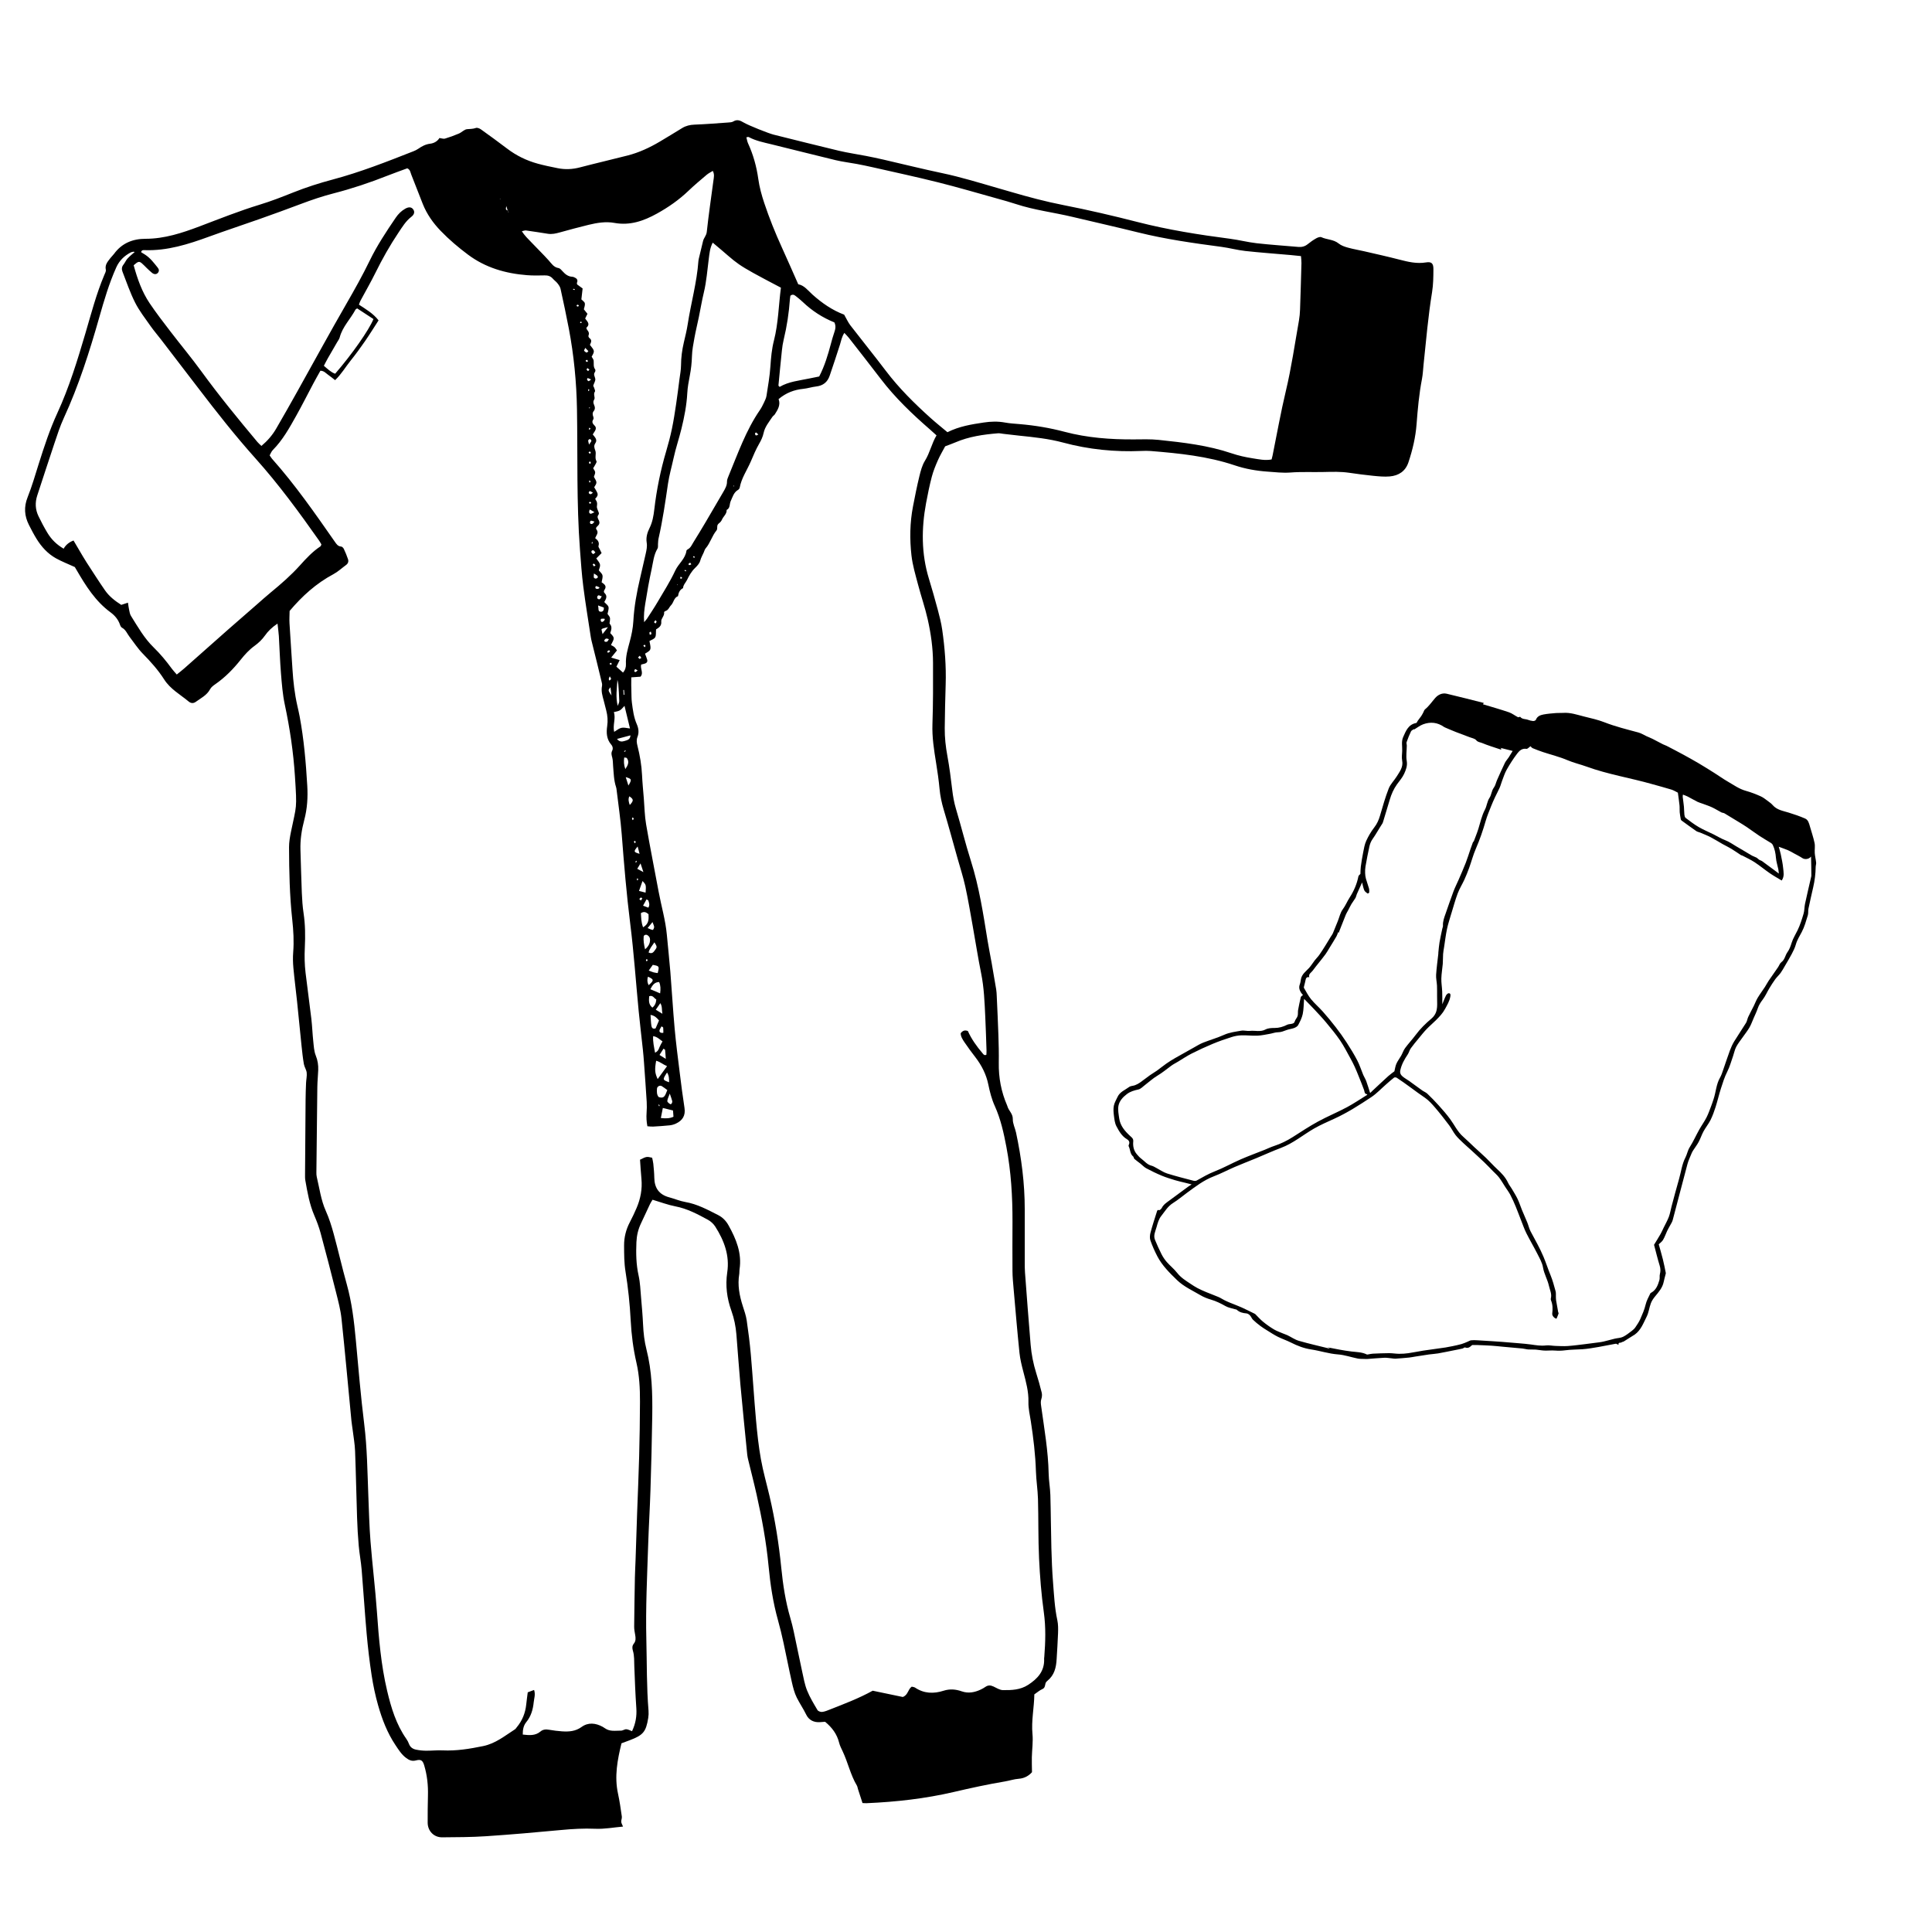 <?xml version="1.0" encoding="utf-8"?>
<!-- Generator: Adobe Illustrator 16.0.0, SVG Export Plug-In . SVG Version: 6.00 Build 0)  -->
<!DOCTYPE svg PUBLIC "-//W3C//DTD SVG 1.1//EN" "http://www.w3.org/Graphics/SVG/1.1/DTD/svg11.dtd">
<svg version="1.1" id="Livello_1" xmlns="http://www.w3.org/2000/svg" xmlns:xlink="http://www.w3.org/1999/xlink" x="0px" y="0px"
	 width="2834.65px" height="2834.65px" viewBox="0 0 2834.65 2834.65" enable-background="new 0 0 2834.65 2834.65"
	 xml:space="preserve">
<path fill-rule="evenodd" clip-rule="evenodd" d="M407.181,914.94c-8.456,5.698-13.923,11.16-18.335,17.421
	c-4.287,6.083-9.543,11.027-15.419,15.289c-7.838,5.681-14.213,12.682-20.176,20.18c-10.807,13.592-22.813,25.938-37.166,35.899
	c-2.931,2.035-6.173,4.407-7.779,7.419c-4.795,8.99-13.543,13.14-21.178,18.676c-3.355,2.436-7.09,2.136-10.13-0.401
	c-12.458-10.4-27.012-18.226-36.184-32.618c-8.793-13.799-19.756-26.016-31.296-37.756c-7.271-7.397-12.97-16.344-19.37-24.599
	c-3.568-4.6-5.508-10.482-11.167-13.482c-1.388-0.735-2.389-2.767-2.943-4.414c-2.585-7.663-7.612-13.526-13.911-18.149
	c-22.255-16.331-36.398-39.074-49.933-62.343c-0.908-1.562-1.847-3.11-2.437-4.101c-9.63-4.399-18.967-7.972-27.617-12.779
	c-12.154-6.757-21.343-16.928-28.593-28.706c-4.046-6.572-7.635-13.446-11.114-20.342c-6.675-13.219-7.594-26.386-1.896-40.646
	c6.398-16.009,11.154-32.688,16.355-49.159c7.944-25.166,16.154-50.209,27.218-74.235c17.366-37.711,29.458-77.301,41.183-117.002
	c8.498-28.776,16.005-57.865,27.731-85.599c1.057-2.499,2.742-5.441,2.235-7.762c-1.628-7.44,2.938-12.02,6.694-17.056
	c1.626-2.181,3.754-3.992,5.352-6.189c11.412-15.704,27.498-22.128,46.155-22.129c27.906-0.002,53.78-8.565,79.299-18.21
	c29.343-11.092,58.432-22.774,88.497-31.921c16.505-5.022,32.647-11.346,48.689-17.744c19.042-7.597,38.456-13.827,58.265-19.1
	c40.493-10.778,79.42-26.145,118.352-41.44c2.516-0.987,5.031-2.189,7.231-3.736c5.28-3.712,10.763-6.559,17.342-7.355
	c6.018-0.728,10.868-3.855,13.624-8.352c3.086,0.383,5.874,1.529,8.121,0.859c6.948-2.073,13.804-4.573,20.473-7.43
	c4.146-1.775,7.738-5.977,11.849-6.388c4.362-0.437,8.594-0.193,12.955-1.781c1.997-0.727,5.401,0.596,7.418,2.035
	c12.917,9.216,25.75,18.561,38.372,28.174c13.586,10.353,28.632,17.687,45.011,22.178c9.634,2.639,19.455,4.637,29.254,6.608
	c10.855,2.186,21.589,1.732,32.423-1.097c23.308-6.089,46.792-11.528,70.137-17.496c16.861-4.312,32.512-11.625,47.443-20.468
	c10.957-6.489,21.807-13.163,32.668-19.804c5.574-3.408,11.486-4.774,18.1-5.023c16.359-0.614,32.694-1.947,49.029-3.102
	c2.693-0.19,5.784-0.238,7.929-1.574c5.718-3.563,10.347-1.257,15.192,1.595c7.302,4.295,36.475,15.912,43.987,17.772
	c31.765,7.852,63.461,15.97,95.293,23.529c13.234,3.146,26.755,5.067,40.123,7.673c8.475,1.652,16.937,3.414,25.35,5.35
	c28.798,6.624,57.475,13.813,86.388,19.893c28.092,5.911,55.425,14.428,82.946,22.338c6.119,1.759,12.236,3.515,18.349,5.3
	c25.304,7.397,50.702,14.165,76.655,19.257c36.566,7.173,72.918,15.646,109.021,24.902c44.611,11.438,89.891,18.617,135.463,24.515
	c13.053,1.688,25.895,5.065,38.959,6.548c20.32,2.305,40.754,3.621,61.133,5.423c5.232,0.463,9.781-0.668,13.955-4.081
	c3.859-3.151,8.002-6.046,12.334-8.497c2.229-1.263,5.732-2.583,7.646-1.693c8.178,3.8,17.834,3.105,25.334,9.22
	c3.713,3.024,8.781,4.753,13.514,6.074c7.865,2.195,15.975,3.499,23.945,5.345c17.26,3.999,34.572,7.815,51.719,12.266
	c12.848,3.333,25.494,6.335,38.984,4.11c8.002-1.319,10.93,1.308,10.889,9.758c-0.051,11.338-0.168,22.832-1.984,33.978
	c-5.707,35.049-8.691,70.389-12.424,105.652c-0.768,7.234-1.008,14.569-2.389,21.684c-4.252,21.933-6.225,44.109-7.914,66.331
	c-1.455,19.165-5.877,37.704-11.922,55.882c-4.385,13.17-14.379,19.574-27.482,20.714c-8.08,0.703-16.357-0.147-24.484-0.949
	c-11.758-1.162-23.482-2.76-35.182-4.452c-12.23-1.769-24.477-1.416-36.771-1.113c-16.361,0.404-32.803-0.504-49.086,0.751
	c-11.418,0.88-22.439-0.512-33.662-1.292c-16.457-1.145-32.584-3.967-48.119-9.19c-40.061-13.471-81.629-17.684-123.367-21.06
	c-4.514-0.366-9.092-0.274-13.627-0.079c-38.898,1.67-77.248-2.139-114.836-12.281c-21.211-5.723-42.871-7.944-64.578-10.186
	c-7.689-0.794-15.363-1.756-23.04-2.633c-2.708-0.31-5.451-1.028-8.119-0.811c-21.354,1.735-42.45,4.773-62.375,13.318
	c-4.958,2.125-10.064,3.892-14.997,5.784c-3.585,6.779-7.579,13.405-10.667,20.43c-3.463,7.865-6.762,15.917-8.942,24.203
	c-3.35,12.737-5.99,25.683-8.397,38.64c-6.9,37.169-7.056,74.122,4.077,110.681c4.631,15.222,9.009,30.527,13.113,45.9
	c2.577,9.648,5.057,19.397,6.479,29.261c3.835,26.596,5.912,53.338,5.074,80.267c-0.664,21.366-1.171,42.743-1.371,64.118
	c-0.129,13.662,1.382,27.181,3.865,40.687c3.035,16.527,5.173,33.24,7.138,49.94c1.118,9.521,2.759,18.778,5.526,28.008
	c7.576,25.252,13.836,50.913,21.814,76.031c12.178,38.345,18.174,77.883,24.564,117.389c1.742,10.769,3.984,21.457,5.887,32.205
	c2.301,12.987,4.537,25.985,6.685,38.997c0.517,3.133,0.668,6.336,0.81,9.516c0.854,19.088,1.805,38.174,2.434,57.266
	c0.449,13.635,0.799,27.289,0.57,40.92c-0.361,21.73,3.521,42.531,12.166,62.455c0.182,0.416,0.34,0.844,0.46,1.281
	c1.794,6.627,8.165,10.914,7.946,19.023c-0.178,6.541,3.354,13.113,4.77,19.777c7.889,37.023,12.77,74.406,12.742,112.338
	c-0.021,25.928-0.029,51.852,0.002,77.783c0.006,5-0.002,10.02,0.373,15.006c2.68,35.389,5.287,70.787,8.285,106.148
	c1.189,14.055,3.914,27.893,8.158,41.416c2.986,9.504,5.717,19.096,8.078,28.764c0.713,2.914,0.428,6.434-0.531,9.297
	c-1.234,3.693-0.77,7.018-0.262,10.664c4.537,32.883,10.332,65.619,10.992,98.959c0.205,10.432,2.188,20.83,2.486,31.275
	c0.742,25.914,0.801,51.848,1.494,77.766c0.449,16.814,1.119,33.652,2.441,50.418c1.465,18.576,2.334,37.225,6.307,55.563
	c1.326,6.137,1.246,12.688,1.039,19.023c-0.414,12.725-1.379,25.434-2.072,38.148c-0.666,12.164-3.344,23.451-13.428,31.609
	c-0.352,0.287-0.637,0.652-0.996,0.93c-3.676,2.824-0.99,8.996-6.424,11.279c-4.098,1.717-7.58,4.904-11.881,7.814
	c-0.205,19.328-4.592,38.457-2.719,58.172c1.064,11.209-0.668,22.668-0.924,34.02c-0.154,6.697,0.113,13.4,0.217,21.957
	c-4.328,4.879-10.639,9.025-19.51,9.658c-6.727,0.477-13.305,2.742-20.008,3.871c-25.117,4.225-49.975,9.611-74.778,15.412
	c-42.198,9.859-85.1,14.68-128.358,16.545c-1.776,0.08-3.567-0.117-6.024-0.219c-2.235-6.889-4.445-13.672-6.636-20.459
	c-0.558-1.736-0.722-3.686-1.626-5.197c-9.406-15.764-13.08-33.895-20.89-50.309c-1.95-4.105-4.076-8.244-5.162-12.604
	c-3.107-12.484-10.207-22.129-20.558-30.662c-2.129,0.154-4.801,0.35-7.472,0.543c-9.101,0.66-16.395-3.074-20.234-10.996
	c-4.173-8.613-9.613-16.457-13.829-24.916c-3.597-7.209-5.578-15.365-7.373-23.309c-4.316-19.068-7.968-38.287-12.146-57.389
	c-2.426-11.1-5.046-22.176-8.123-33.107c-7.3-25.949-11.228-52.496-13.762-79.219c-3.36-35.408-9.819-70.258-17.555-104.902
	c-3.761-16.861-8.123-33.58-12.178-50.375c-0.638-2.65-1.282-5.334-1.552-8.035c-3.42-34.402-6.944-68.799-10.08-103.229
	c-2.225-24.459-3.815-48.979-5.858-73.459c-0.983-11.82-3.286-23.379-7.327-34.604c-6.569-18.26-9.002-36.998-6.101-56.363
	c3.718-24.799-4.542-46.68-17.52-67.098c-2.57-4.047-6.589-7.771-10.801-10.066c-15.148-8.246-30.33-16.354-47.688-19.695
	c-11.104-2.135-21.828-6.256-33.577-9.742c-1.067,1.805-2.556,3.936-3.657,6.248c-4.481,9.449-8.758,19-13.282,28.43
	c-4.202,8.754-6.32,17.928-6.729,27.615c-0.697,16.408-0.438,32.625,3.182,48.848c2.363,10.59,2.701,21.648,3.66,32.525
	c1.158,13.145,2.314,26.301,2.917,39.477c0.557,12.326,1.93,24.557,4.963,36.439c8.188,32.104,8.97,64.813,8.512,97.592
	c-0.506,36.387-1.493,72.76-2.631,109.131c-0.826,26.359-2.475,52.699-3.332,79.055c-1.523,46.814-3.89,93.588-2.701,140.48
	c0.876,34.557,0.3,69.148,3.183,103.65c0.301,3.594,0.15,7.313-0.426,10.875c-3.312,20.449-7.352,25.188-27.446,32.805
	c-3.762,1.428-7.546,2.795-11.792,4.363c-5.929,24.279-10.613,48.643-5.095,73.914c2.419,11.078,3.976,22.363,5.604,33.602
	c0.359,2.48-1.073,5.195-0.877,7.736c0.164,2.105,1.509,4.117,2.641,6.945c-14.006,1.246-27.233,3.801-40.75,3.207
	c-16.855-0.75-33.602,0.244-50.406,1.84c-36.686,3.475-73.409,6.664-110.175,9.121c-21.307,1.418-42.723,1.396-64.096,1.592
	c-12.174,0.107-21.204-9.346-21.212-21.52c-0.01-13.193,0.03-26.393,0.404-39.574c0.426-15.133-1.139-29.955-5.5-44.473
	c-2.101-6.994-4.598-9.256-11.876-7.301c-6.223,1.678-10.349-0.352-14.928-3.824c-6.627-5.025-10.711-11.68-15.286-18.518
	c-12.106-18.086-19.698-37.938-25.549-58.498c-4.096-14.406-7.204-29.182-9.48-43.988c-3.107-20.217-5.482-40.574-7.309-60.941
	c-2.803-31.273-4.714-62.621-7.334-93.912c-0.985-11.76-3.246-23.408-4.286-35.166c-1.199-13.582-1.977-27.223-2.432-40.854
	c-1.095-32.744-1.671-65.502-2.94-98.232c-0.402-10.416-2.305-20.773-3.571-31.156c-0.551-4.51-1.381-8.994-1.817-13.518
	c-4.801-49.82-9.253-99.682-14.516-149.449c-1.378-13.027-4.829-25.898-8.03-38.666c-7.293-29.104-14.842-58.146-22.683-87.107
	c-2.367-8.746-5.61-17.324-9.195-25.658c-7.086-16.473-10.098-33.914-13.157-51.371c-0.545-3.107-0.451-6.344-0.432-9.521
	c0.232-36.389,0.474-72.777,0.79-109.164c0.073-8.188,0.348-16.379,0.699-24.559c0.214-4.996,1.463-10.049,0.928-14.934
	c-0.469-4.299-3.389-8.293-4.136-12.609c-1.545-8.928-2.511-17.971-3.452-26.992c-2.263-21.703-4.301-43.434-6.572-65.135
	c-1.704-16.291-3.863-32.538-5.354-48.846c-0.705-7.675-0.903-15.5-0.294-23.176c1.27-15.978,0.334-31.855-1.385-47.685
	c-3.843-35.348-4.605-70.823-4.713-106.319c-0.023-7.639,1.339-15.383,2.889-22.909c8.172-39.725,8.949-31.829,5.773-81.119
	c-2.287-35.479-7.459-70.509-14.889-105.298c-3.218-15.061-4.368-30.621-5.629-46.02c-1.485-18.132-2.009-36.343-3.089-54.51
	C408.793,927.866,408.001,922.541,407.181,914.94z M745.17,308.882c0.259,0.933,0.521,1.864,0.781,2.797
	c0.134-0.259,0.445-0.638,0.367-0.755c-0.411-0.612-0.92-1.157-1.396-1.725c-0.66-2.254-1.319-4.507-1.979-6.76
	c-0.608-0.016-1.216-0.027-1.823-0.042c0.617,0.003,1.232,0.006,1.775,0.13C742.459,305.071,740.855,308.044,745.17,308.882z
	 M196.11,389.184c5.496,19.975,12.126,38.882,23.371,55.615c9.63,14.327,20.229,28.021,30.732,41.74
	c14.934,19.502,30.711,38.38,45.163,58.227c26.001,35.712,53.936,69.849,82.27,103.69c1.666,1.99,3.704,3.671,5.903,5.826
	c9.025-7.578,16.071-15.803,21.561-25.217c10.534-18.073,20.819-36.295,31.032-54.553c23.984-42.869,47.426-86.048,71.973-128.591
	c12.061-20.901,23.826-41.893,34.363-63.593c10.768-22.168,24.336-42.656,38.181-62.971c3.646-5.354,8.086-9.811,13.719-13.046
	c5.376-3.087,9.483-2.707,12.049,1.118c2.182,3.255,1.686,7.143-2.886,10.663c-8.174,6.292-13.28,14.86-18.843,23.153
	c-12.697,18.919-23.833,38.709-33.92,59.151c-6.833,13.852-14.612,27.235-21.915,40.857c-0.814,1.517-1.269,3.226-2.228,5.725
	c10.211,6.782,20.78,12.707,28.788,23.062c-6.479,10.002-12.903,20.444-19.861,30.513c-6.721,9.726-13.696,19.309-21.101,28.519
	c-7.557,9.398-13.669,20.043-22.8,28.688c-3.936-3.047-7.037-5.675-10.372-7.964c-3.236-2.22-5.802-5.793-11.186-5.884
	c-3.422,6.175-7.016,12.443-10.407,18.816c-8.334,15.66-16.27,31.541-24.934,47.015c-9.995,17.849-19.868,35.841-34.511,50.583
	c-2.075,2.09-3.125,5.197-4.616,7.78c1.469,2.124,2.349,3.73,3.536,5.063c33.977,38.149,63.04,80.016,92.199,121.808
	c2.387,3.419,4.441,6.651,9.271,6.946c1.384,0.084,3.164,1.991,3.86,3.484c2.294,4.914,4.434,9.938,6.125,15.086
	c1.043,3.176,0.177,6.253-2.827,8.435c-6.203,4.501-11.897,9.928-18.589,13.499c-25.299,13.492-45.98,32.238-64.282,53.958
	c-0.081,6.15-0.516,12.057-0.171,17.916c1.336,22.712,2.975,45.404,4.396,68.11c1.109,17.739,3.132,35.347,7.034,52.709
	c1.195,5.324,2.456,10.641,3.456,16.001c6.288,33.612,9.189,67.591,11.19,101.689c0.995,16.952,0.008,33.57-4.356,50.027
	c-3.861,14.551-6.16,29.348-5.64,44.5c0.72,20.917,1.126,41.846,2.006,62.756c0.42,9.989,1.1,20.023,2.585,29.9
	c2.52,16.764,2.631,33.598,1.816,50.393c-0.6,12.34-0.381,24.576,1.069,36.778c2.683,22.588,5.858,45.119,8.515,67.709
	c1.272,10.826,1.62,21.75,2.782,32.59c0.769,7.172,1.078,14.742,3.714,21.277c2.843,7.053,3.852,13.947,3.585,21.24
	c-0.302,8.178-1.198,16.34-1.309,24.514c-0.562,41.83-0.961,83.668-1.378,125.504c-0.021,2.262,0.021,4.604,0.543,6.783
	c4.023,16.758,6.119,33.945,13.316,49.969c4.82,10.729,8.395,22.127,11.502,33.502c6.709,24.561,12.345,49.412,19.19,73.934
	c7.504,26.887,10.754,54.355,13.311,82.021c3.808,41.221,7.243,82.506,12.342,123.582c4.274,34.428,4.604,68.949,5.962,103.479
	c0.893,22.729,1.435,45.49,3.216,68.152c2.707,34.463,6.986,68.809,9.425,103.285c2.763,39.082,5.981,78.025,15.036,116.26
	c5.895,24.898,13.25,49.18,28.206,70.455c1.553,2.211,2.861,4.688,3.785,7.221c1.754,4.822,5.459,7.393,10.008,8.375
	c4.836,1.047,9.863,1.568,14.813,1.631c8.185,0.102,16.398-0.854,24.556-0.469c20.2,0.949,39.787-2.248,59.497-6.314
	c18.2-3.758,31.814-15.096,46.652-24.604c1.085-0.699,1.773-2.008,2.638-3.045c8.123-9.713,12.588-20.932,13.892-33.494
	c0.606-5.834,1.437-11.65,2.202-17.736c3.3-1.23,6.077-2.268,9.306-3.475c2.285,6.676,0.008,12.443-0.567,18.168
	c-1.063,10.537-3.914,20.52-10.833,28.959c-4.213,5.137-5.272,11.244-5.22,18.32c9.312,1.027,18.25,2.061,25.979-4.473
	c3.873-3.271,8.131-3.336,12.848-2.543c6.273,1.057,12.607,1.92,18.949,2.322c10.063,0.639,19.614,0.008,28.519-6.441
	c9.754-7.07,20.601-5.859,30.972-0.23c1.193,0.648,2.326,1.43,3.441,2.213c7.264,5.109,15.578,3.348,23.543,3.398
	c2.568,0.02,5.183-2.164,7.711-2.031c2.76,0.141,5.442,1.795,8.371,2.867c5.329-11.209,7.114-22.1,6.311-33.783
	c-1.404-20.416-2.216-40.883-2.974-61.34c-0.285-7.717,0.208-15.434-2.078-22.982c-1.064-3.525-1.307-7.096,1.34-10.346
	c3.163-3.877,2.845-8.371,1.983-12.998c-0.742-3.998-1.493-8.086-1.455-12.121c0.223-24.1,0.626-48.199,1.077-72.293
	c0.152-8.18,0.664-16.355,0.941-24.535c0.787-23.184,1.499-46.365,2.315-69.553c0.974-27.725,2.254-55.441,2.987-83.18
	c0.708-26.824,1.129-53.662,1.213-80.494c0.06-19.125-0.863-38.236-5.192-56.98c-4.718-20.443-7.354-41.117-8.44-62.094
	c-1.247-24.076-3.758-48.037-7.626-71.902c-2.023-12.486-2.001-25.383-2.059-38.092c-0.057-11.943,2.804-23.398,8.433-34.117
	c3.595-6.838,6.897-13.852,9.937-20.955c5.813-13.584,8.482-27.73,7.09-42.586c-0.892-9.477-1.419-18.99-2.084-28.146
	c9.548-4.762,9.552-4.779,17.776-2.93c0.553,2.783,1.423,5.816,1.721,8.914c0.662,6.793,1.357,13.604,1.454,20.42
	c0.21,15.164,7.108,24.871,21.994,28.818c7.904,2.096,15.55,5.459,23.552,6.84c17.413,3.006,32.549,11.264,47.956,19.082
	c6.733,3.408,11.697,8.516,15.343,15.041c11.273,20.164,19.905,40.971,16.195,64.883c-0.347,2.236-0.04,4.582-0.41,6.809
	c-2.68,16.174,0.295,31.66,5.251,46.988c2.231,6.906,4.666,13.871,5.717,21.002c2.46,16.637,4.578,33.354,6.041,50.113
	c2.807,32.172,4.756,64.432,7.654,96.598c1.717,19.016,3.776,38.07,7.137,56.846c3.278,18.32,8.482,36.289,12.719,54.441
	c8.078,34.605,13.634,69.629,17.148,104.973c2.483,24.943,6.27,49.621,13.338,73.738c1.915,6.533,3.561,13.17,4.989,19.834
	c4.197,19.563,8.105,39.193,12.368,58.738c2.031,9.32,3.679,18.898,7.203,27.67c4.021,9.996,9.72,19.363,15.233,28.676
	c1.039,1.758,4.764,2.996,7.022,2.709c3.98-0.5,7.855-2.189,11.655-3.693c21.122-8.328,42.384-16.361,62.329-27.43
	c15.113,3.154,30.12,6.283,44.112,9.205c7.939-2.791,7.431-11.215,13.184-15.148c1.583,0.436,3.545,0.5,4.928,1.43
	c13.182,8.842,27.317,9.178,41.835,4.541c9.102-2.904,17.747-2.201,26.628,0.906c9.537,3.334,18.886,1.613,27.833-2.611
	c2.457-1.158,4.848-2.535,7.09-4.074c3.828-2.615,7.51-2.326,11.564-0.434c4.512,2.111,9.217,5.24,13.88,5.318
	c12.691,0.211,25.509-0.297,36.825-7.586c14.105-9.09,24.541-20.334,23.648-38.584c-0.043-0.9,0.186-1.809,0.258-2.715
	c1.711-21.785,2.365-43.393-0.693-65.295c-3.637-26.092-5.73-52.475-6.982-78.807c-1.385-29.064-0.779-58.217-1.59-87.316
	c-0.381-13.617-2.584-27.186-3.016-40.807c-0.777-24.623-3.732-48.979-7.475-73.275c-1.455-9.439-3.777-18.971-3.521-28.4
	c0.412-15.369-3.635-29.641-7.412-44.16c-2.4-9.217-4.771-18.568-5.742-28c-3.215-31.225-5.834-62.516-8.586-93.785
	c-0.757-8.611-1.597-17.244-1.67-25.875c-0.198-24.107-0.049-48.219,0.021-72.33c0.109-36.924-2.045-73.65-8.949-110.01
	c-3.91-20.576-8.343-40.891-17.086-60.201c-4.453-9.832-7.229-20.613-9.398-31.238c-3.078-15.076-9.762-28.109-18.978-40.15
	c-5.523-7.213-11.011-14.484-16.066-22.025c-2.699-4.025-5.494-8.301-5.523-13.201c2.799-3.672,5.783-5.02,10.502-3.309
	c5.201,11.672,12.801,22.387,21.379,32.424c1.389,1.627,2.504,3.99,5.814,2.424c0.068-2.037,0.27-4.254,0.193-6.463
	c-0.568-16.373-1.052-32.746-1.826-49.111c-1.018-21.348-1.781-42.68-6.043-63.787c-4.68-23.17-8.259-46.559-12.447-69.832
	c-3.463-19.242-6.635-38.556-10.832-57.643c-3.119-14.185-7.644-28.062-11.582-42.064c-6.65-23.635-13.067-47.339-20.123-70.852
	c-3.026-10.092-5.116-20.187-6.096-30.676c-1.183-12.656-3.011-25.269-5.039-37.823c-3.044-18.862-6.038-37.585-5.358-56.915
	c1.044-29.992,0.941-60.034,0.849-90.054c-0.068-21.448-3.092-42.699-7.772-63.558c-3.874-17.273-9.763-34.084-14.254-51.229
	c-3.681-14.062-7.965-28.166-9.594-42.521c-2.714-23.98-2.378-48.152,2.244-72.017c2.852-14.727,5.749-29.464,9.307-44.03
	c1.927-7.892,4.06-16.193,8.258-22.974c7.256-11.722,9.819-25.205,16.948-37.195c-3.523-3.174-6.486-5.928-9.538-8.58
	c-26.144-22.727-51.125-46.558-72.237-74.201c-15.457-20.244-31.197-40.273-46.866-60.356c-1.852-2.374-4.059-4.469-6.589-7.228
	c-3.89,5.945-4.739,11.752-6.471,17.295c-4.74,15.171-9.947,30.198-14.973,45.281c-3.207,9.622-9.73,14.881-19.934,16.048
	c-6.305,0.72-12.464,2.813-18.771,3.441c-13.461,1.345-25.464,5.868-36.34,15.086c3.245,8.322-1.062,15.3-5.422,22.197
	c-0.936,1.483-2.725,2.421-3.699,3.89c-4.937,7.45-10.932,14.562-12.802,23.402c-1.246,5.887-3.783,11.135-6.57,15.948
	c-4.882,8.444-8.526,17.34-12.349,26.214c-5.479,12.728-13.692,24.297-16.228,38.298c-0.216,1.183-1.289,2.563-2.354,3.182
	c-6.458,3.751-8.093,10.609-10.885,16.663c-1.968,4.265-0.44,10.126-5.902,12.801c0.385,6.024-4.834,9.371-6.887,14.248
	c-0.823,1.953-2.364,3.848-4.062,5.125c-2.031,1.525-2.942,3.074-2.854,5.621c0.058,1.722-0.094,3.932-1.099,5.133
	c-6.646,7.959-9.097,18.419-15.907,26.273c-1.381,1.59-1.912,3.928-2.795,5.936c-1.778,4.033-3.997,7.756-5.188,12.204
	c-1.063,3.983-4.475,7.675-7.624,10.687c-5.292,5.061-8.616,11.207-11.78,17.599c-1.96,3.957-5.53,7.124-5.782,11.917
	c-4.914,2.39-6.636,6.783-7.404,11.777c-6.166,2.289-6.208,9.337-10.318,13.456c-2.7,2.707-3.668,7.15-8.145,8.393
	c-0.774,0.216-1.997,1.251-1.92,1.729c0.875,5.35-4.614,9.169-4.162,13.518c0.732,7.064-4.072,9.305-7.646,11.677
	c-0.412,4.673,0.283,8.824-1.34,11.649c-1.47,2.562-5.458,3.678-8.351,5.441c2.717,13.057,2.717,13.057-6.522,18.532
	c1.101,2.971,2.404,5.896,3.249,8.95c0.675,2.445-0.417,4.506-2.863,5.398c-2.031,0.738-4.189,1.122-6.028,1.596
	c-1.684,6.244,3.971,12.138-0.973,17.818c-4.228,0.307-8.577,0.623-13.519,0.981c-0.029,4.041-0.116,7.614-0.068,11.185
	c0.075,5.866,0.204,11.732,0.381,17.594c0.082,2.712,0.191,5.436,0.548,8.12c1.435,10.809,2.726,21.64,7.195,31.795
	c2.639,5.996,3.524,12.323,1.052,18.604c-1.771,4.496-1.197,8.651-0.042,13.208c3.575,14.109,6.037,28.409,6.719,43.015
	c0.53,11.359,1.667,22.692,2.585,34.032c1.029,12.7,1.208,25.549,3.357,38.061c5.699,33.166,12.312,66.179,18.466,99.269
	c3.907,21.004,10.055,41.576,11.988,62.965c1.637,18.124,3.667,36.217,5.134,54.355c2.238,27.668,3.793,55.395,6.292,83.039
	c1.971,21.734,4.81,43.398,7.485,65.064c2.117,17.152,4.304,34.305,6.962,51.383c1.746,11.207-2.825,18.477-12.555,23.02
	c-2.811,1.313-5.962,2.236-9.039,2.566c-8.138,0.857-16.315,1.379-24.487,1.852c-2.586,0.148-5.205-0.279-8.356-0.48
	c-1.333-6.936-1.613-13.148-1.183-19.502c0.364-5.424,0.518-10.9,0.182-16.318c-1.169-19.063-2.566-38.115-3.932-57.166
	c-0.452-6.348-0.972-12.701-1.649-19.029c-2.026-18.996-4.349-37.965-6.194-56.975c-4.133-42.571-7.008-85.294-12.339-127.711
	c-5.504-43.831-9.159-87.767-12.549-131.775c-1.674-21.73-4.938-43.339-7.504-65c-0.158-1.353-0.31-2.743-0.743-4.022
	c-3.395-10.064-3.471-20.59-4.391-30.999c-0.357-4.074-0.185-8.283-1.196-12.187c-0.932-3.584-2.026-6.609-0.137-10.377
	c1.412-2.816,0.906-6.224-1.444-8.93c-6.899-7.949-7.306-17.556-5.9-27.118c1.158-7.881,0.568-15.382-1.389-22.94
	c-1.253-4.843-2.404-9.713-3.709-14.542c-1.9-7.025-4.039-13.93-2.482-21.449c0.516-2.472-0.454-5.327-1.06-7.934
	c-2.056-8.817-4.238-17.604-6.405-26.395c-2.503-10.143-5.052-20.277-7.552-30.421c-0.542-2.206-1.074-4.424-1.415-6.666
	c-3.744-24.732-7.862-49.416-11.028-74.221c-2.308-18.039-3.538-36.224-4.907-54.37c-5.176-68.591-3.221-137.34-4.39-206.021
	c-0.674-39.667-4.525-79.026-11.898-118.003c-3.72-19.642-7.938-39.189-12.228-58.716c-0.633-2.881-2.614-5.626-4.49-8.032
	c-1.938-2.485-4.681-4.325-6.757-6.722c-3.255-3.754-7.164-4.998-12.083-4.873c-8.632,0.219-17.317,0.353-25.911-0.323
	c-31.385-2.465-60.726-10.878-86.419-30.042c-14.268-10.645-27.77-22.098-40.126-34.888c-11.165-11.556-20.318-24.52-26.311-39.513
	c-5.738-14.35-11.195-28.812-16.916-43.167c-1.278-3.201-1.423-7.22-5.861-9.163c-9.45,3.498-19.307,6.943-29.01,10.78
	c-25.825,10.214-52.136,19.03-79.006,25.943c-16.351,4.208-32.214,9.576-47.964,15.528c-19.985,7.553-40.076,14.836-60.217,21.968
	c-24.851,8.801-49.914,17.01-74.676,26.05c-30.476,11.128-61.136,20.917-94.163,19.784c-1.993-0.068-4.681-0.504-5.471,3.006
	c1.826,1.125,3.713,2.256,5.571,3.435c7.846,4.987,13.287,12.34,18.957,19.439c1.842,2.306,2.22,4.969,0.068,7.438
	c-2.093,2.402-5.393,2.536-8.539,0.021c-2.836-2.266-5.421-4.847-8.065-7.346c-2.311-2.186-4.412-4.613-6.85-6.641
	C204.153,383.029,202.717,383.384,196.11,389.184z M1238.553,461.667c3.64,6.347,5.825,11.404,9.084,15.632
	c17.212,22.324,34.986,44.22,52.001,66.688c19.333,25.528,41.932,47.867,65.628,69.188c8.038,7.231,16.515,13.972,24.834,20.971
	c17.262-8.682,35.208-11.524,53.188-14.222c10.404-1.562,20.752-1.905,31.219,0.023c7.129,1.314,14.438,1.705,21.684,2.325
	c22.234,1.906,44.111,5.517,65.746,11.258c33.162,8.8,67.18,11.337,101.367,11.171c12.277-0.061,24.484-0.573,36.766,0.715
	c36.205,3.793,72.273,7.956,107.039,19.72c9.857,3.335,20.172,5.661,30.465,7.253c9.221,1.425,18.619,3.625,28.127,1.706
	c0.574-2.285,1.082-4.016,1.439-5.779c6.432-31.609,11.998-63.425,19.502-94.777c8.16-34.105,13.066-68.735,19.182-103.172
	c0.953-5.354,1.428-10.836,1.619-16.276c0.803-22.719,1.451-45.445,2.053-68.172c0.084-3.085-0.408-6.185-0.697-10.164
	c-5.424-0.556-10.313-1.117-15.215-1.55c-22.182-1.958-44.408-3.529-66.537-5.958c-11.705-1.284-23.195-4.492-34.883-6.042
	c-41.018-5.431-81.943-11.177-122.186-21.164c-32.199-7.99-64.582-15.23-96.854-22.922c-27.393-6.527-55.508-9.832-82.385-18.674
	c-9.063-2.98-18.273-5.527-27.467-8.082c-28.898-8.029-57.685-16.508-86.77-23.797c-31.731-7.953-63.741-14.8-95.646-22.059
	c-7.975-1.813-15.984-3.475-24.019-4.985c-10.259-1.928-20.684-3.099-30.811-5.528c-31.364-7.521-62.596-15.586-93.929-23.215
	c-11.484-2.796-23.091-5.035-33.646-10.721c-0.59-0.319-1.615,0.158-3.368,0.384c0.814,3.04,1.196,6.142,2.446,8.847
	c7.676,16.662,12.509,34.15,15.033,52.246c1.709,12.234,4.962,23.986,8.861,35.664c7.347,22.019,15.986,43.495,25.623,64.602
	c8.099,17.738,15.865,35.628,24.152,54.295c8.721,1.462,14.286,9.204,20.906,15.134
	C1206.144,444.81,1221.371,455.25,1238.553,461.667z M197.596,369.756c-0.824-0.227-1.279-0.503-1.672-0.432
	c-1.329,0.236-2.764,0.345-3.928,0.948c-9.549,4.953-16.896,12.001-21.38,21.985c-10.652,23.722-17.915,48.583-25.004,73.506
	c-14.313,50.316-30.12,100.08-52.072,147.728c-5.495,11.931-9.521,24.573-13.724,37.056c-8.555,25.402-16.737,50.931-25.146,76.384
	c-3.447,10.436-2.907,20.67,1.82,30.475c3.942,8.175,8.198,16.237,12.86,24.021c6.254,10.433,14.024,17.719,24.016,23.611
	c3.396-5.991,8.548-9.793,14.524-11.979c4.836,8.216,9.161,15.602,13.53,22.962c1.854,3.126,3.729,6.246,5.719,9.289
	c8.938,13.678,17.661,27.51,26.983,40.923c6.263,9.014,14.924,15.629,23.791,21.248c3.508-1.154,6.324-2.08,9.821-3.229
	c0.653,4.139,0.986,7.247,1.667,10.276c0.686,3.063,1.093,6.443,2.699,9.012c10.107,16.179,19.531,32.919,33.368,46.379
	c9.823,9.555,18.479,20.039,26.543,31.071c2.073,2.841,4.552,5.383,7.36,8.663c4.004-3.257,7.576-5.961,10.923-8.917
	c21.467-18.967,42.848-38.033,64.332-56.98c13.979-12.328,28.082-24.513,42.136-36.756c6.855-5.971,13.596-12.089,20.619-17.856
	c15.103-12.399,29.785-25.209,42.879-39.79c9.101-10.134,18.4-20.122,29.899-27.716c0.642-0.425,0.805-1.57,1.404-2.829
	c-0.995-1.681-2.005-3.683-3.283-5.499c-29.315-41.662-59.365-82.714-93.446-120.733c-29.755-33.189-57.275-68.267-84.347-103.677
	c-17.946-23.474-35.93-46.919-53.931-70.351c-5.261-6.851-10.945-13.401-15.894-20.466c-7.812-11.152-16.314-22.045-22.42-34.111
	c-7.345-14.52-12.578-30.119-18.517-45.333c-1.342-3.438-1.26-6.995,1.369-10.276c2.254-2.815,3.619-6.383,6.018-9.037
	C190.224,375.883,193.97,373.012,197.596,369.756z M914.066,986.793c3.274-3.57,4.538-8.014,4.316-12.54
	c-0.543-11.153,2.561-21.606,5.404-32.126c2.733-10.11,4.897-20.249,5.47-30.789c1.165-21.39,5.03-42.404,9.943-63.232
	c2.816-11.944,5.578-23.902,8.236-35.882c1.174-5.297,2.322-10.538,1.402-16.155c-1.214-7.41,0.815-14.618,4.078-21.14
	c4.377-8.745,5.986-18.016,7.084-27.512c3.351-28.964,9.161-57.416,17.432-85.391c3.221-10.887,6.125-21.903,8.444-33.013
	c2.51-11.994,4.33-24.142,6.155-36.267c1.824-12.121,3.319-24.29,4.896-36.447c0.875-6.749,2.244-13.511,2.277-20.271
	c0.05-11.46,1.563-22.633,4.162-33.744c2.073-8.845,4.287-17.694,5.662-26.658c4.76-30.974,13.452-61.283,15.693-92.681
	c0.127-1.8,0.622-3.585,1.045-5.351c1.901-7.943,3.93-15.856,5.733-23.823c1.079-4.775,4.9-7.985,5.488-13.464
	c2.704-25.239,6.443-50.368,9.78-75.541c0.586-4.433,1.79-8.921-0.932-14.021c-3.083,1.928-6.34,3.464-8.995,5.713
	c-9.017,7.645-18.103,15.242-26.635,23.412c-13.914,13.321-29.539,24.22-46.282,33.488c-19.403,10.736-39.498,17.892-62.552,13.673
	c-12.538-2.293-25.453-0.152-37.892,2.859c-14.129,3.421-28.159,7.267-42.176,11.123c-5.75,1.584-11.42,2.932-17.444,1.976
	c-10.701-1.701-21.404-3.361-32.129-4.86c-1.553-0.216-3.243,0.552-6.029,1.086c4.102,6.721,9.145,11.288,13.76,16.155
	c8.444,8.912,17.26,17.48,25.49,26.582c4.245,4.692,7.365,10.185,14.534,11.368c2.306,0.38,4.439,3.036,6.241,5.024
	c3.786,4.184,7.907,7.391,13.867,7.715c1.717,0.093,3.524,0.962,5.033,1.897c2.701,1.678,3.15,4.137,1.87,7.063
	c-0.275,0.627,0.203,1.584,0.343,2.388c2.524,1.834,5.047,3.669,7.993,5.811c-0.621,5.447-1.225,10.737-1.832,16.047
	c1.724,1.83,4.634,3.536,5.083,5.742c0.561,2.77-0.896,5.95-1.449,8.796c1.811,2.262,3.476,4.342,5.297,6.618
	c-1.138,2.34-2.112,4.346-3.366,6.917c2.549,3.871,8.143,7.901,1.877,13.435c-0.357,0.312,0.498,2.561,1.282,3.49
	c1.888,2.239,3.022,4.501,1.886,7.438c-0.778,2.014,0.145,3.44,1.646,4.652c3.833,3.105,1.661,6.398,0.282,9.638
	c7.185,8.982,7.185,8.982,2.536,17.358c1.013,1.91,2.748,3.808,2.953,5.857c0.427,4.335-0.802,8.823,2.191,12.82
	c0.592,0.797,0.375,2.937-0.301,3.821c-2.84,3.707,0.043,6.655,0.496,10.036c0.419,3.101-2.022,6.546-2.971,9.905
	c-0.188,0.667,0.756,1.595,0.998,2.454c0.601,2.129,2.254,5.131,1.421,6.281c-2.916,4.017,0.893,8.616-1.044,11.676
	c-2.909,4.603,0.361,7.62,0.917,11.357c0.242,1.633-0.215,3.889-1.251,5.085c-2.479,2.86-2.243,5.58-1.018,8.757
	c0.453,1.167,0.626,3.015,0.005,3.928c-2.766,4.069-0.56,6.577,2.153,9.363c2.136,2.198,1.959,4.94,0.368,7.528
	c-1.115,1.817-2.278,3.609-3.294,5.207c3.347,4.242,7.161,7.782,3.865,12.708c-2.683,4.006-1.584,7.012-0.06,11.21
	c1.691,4.667-1.35,10.42,1.733,15.455c0.462,0.75-0.536,2.586-1.151,3.767c-1.217,2.327-2.644,4.547-3.788,6.49
	c3.703,5.674,3.703,5.674,1.062,12.505c4.839,8.363,4.839,8.363,0.483,15.382c1.528,2.723,3.327,5.333,4.522,8.194
	c1.43,3.427-0.368,6.04-2.88,8.349c-0.262,0.24,0.329,1.772,0.856,2.446c2.148,2.74,1.925,5.42,1.457,8.838
	c-0.43,3.101,1.934,6.552,2.878,9.9c0.217,0.763-0.058,1.966-0.566,2.581c-2.625,3.164-0.684,5.735,0.693,8.577
	c1.286,2.65,0.898,5.287-1.391,7.428c-1.641,1.534-3.996,3.352-2.271,5.615c3.778,4.96-0.309,8.431-1.907,12.672
	c3.798,2.902,6.657,6.164,4.848,11.601c-0.406,1.213,1.116,3.1,1.823,4.644c0.887,1.926,1.843,3.819,2.768,5.72
	c-3.027,3.044-5.451,5.483-7.797,7.844c6.608,8.773,6.608,8.773,3.713,17.526c1.824,2.339,4.778,4.56,5.364,7.29
	c0.674,3.151-0.742,6.749-1.254,10.193c3.846,2.726,8.051,5.323,4.349,10.893c-1.126,1.695-1.591,3.394-0.044,4.869
	c4.881,4.659,1.945,9.083-0.398,13.193c2.339,2.615,5.582,4.667,6.19,7.325c0.713,3.115-0.86,6.754-1.434,10.13
	c3.97,5.232,3.967,5.232,3.453,10.695c-0.119,1.288-0.827,3.142-0.233,3.779c4.148,4.465,2.146,9.246,0.784,13.645
	c6.575,7.013,6.575,7.013,1.051,17.547c5.524,2.828,5.524,2.828,8.799,7.873c-2.675,3.319-5.426,6.736-8.471,10.513
	c4.393,1.298,8,2.365,12.472,3.689c-2.038,4.082-3.601,7.205-4.839,9.689C907.645,981.101,910.804,983.905,914.066,986.793z
	 M1045.708,356.001c-4.179,8.044-4.745,15.787-5.74,23.34c-2.197,16.645-3.311,33.414-7.286,49.829
	c-2.878,11.893-4.838,24.005-7.318,35.998c-2.111,10.23-4.626,20.383-6.499,30.655c-1.621,8.917-3.38,17.932-3.635,26.944
	c-0.269,9.607-1.326,18.974-3.14,28.376c-1.63,8.466-3.243,17.031-3.697,25.616c-0.945,17.816-4.377,35.165-8.595,52.389
	c-3.55,14.503-8.418,28.66-11.577,43.279c-2.682,12.43-6.303,24.713-8.137,37.263c-3.939,26.938-7.803,53.864-13.858,80.43
	c-0.6,2.628-0.566,5.4-0.807,8.107c-0.199,2.229,0.363,4.906-0.677,6.619c-5.6,9.246-6.41,19.851-8.611,29.963
	c-3.673,16.855-6.696,33.872-9.392,50.917c-1.316,8.333-2.479,16.833-1.686,27.122c2.174-2.585,3.42-3.787,4.335-5.204
	c5.171-8.019,10.508-15.946,15.331-24.171c8.962-15.286,18.591-30.299,26.03-46.317c4.758-10.247,14.877-17.272,16.432-29.152
	c0.092-0.729,1.043-1.571,1.802-1.954c4.406-2.224,6.069-6.653,8.429-10.45c6.009-9.65,11.898-19.375,17.686-29.157
	c8.791-14.854,17.501-29.756,26.144-44.696c2.717-4.695,5.501-9.339,5.418-15.196c-0.037-2.591,1.111-5.307,2.146-7.793
	c13.767-33.129,25.53-67.21,46.115-97.116c2.308-3.351,4.155-7.058,5.896-10.754c1.539-3.271,3.259-6.659,3.801-10.166
	c2.217-14.359,4.778-28.736,5.737-43.204c0.845-12.753,1.986-25.342,5.144-37.725c6.532-25.627,6.916-52.003,10.27-77.716
	C1072.8,383.846,1087.079,390.25,1045.708,356.001z M1201.926,552.386c8.045-15.497,12.787-31.564,17.131-47.789
	c1.516-5.666,3.063-11.343,5.004-16.875c1.705-4.863,2.666-9.532,0.129-14.69c-17.421-7.026-32.932-17.088-46.53-30.107
	c-3.274-3.134-6.877-5.927-10.423-8.763c-2.25-1.798-4.706-2.737-7.604-0.188c-0.194,1.478-0.527,3.253-0.656,5.041
	c-1.451,19.962-4.39,39.683-9.126,59.147c-1.282,5.273-2.088,10.7-2.659,16.104c-1.818,17.129-3.425,34.278-5.065,51.426
	c-0.032,0.305,0.565,0.668,1.748,1.971c13.117-7.812,28.512-9.189,43.457-12.329C1191.76,554.402,1196.199,553.54,1201.926,552.386z
	 M524.007,452.465c-1.648,1.153-2.175,1.326-2.359,1.68c-7.308,13.877-19.121,25.18-23.233,40.915
	c-0.666,2.548-2.495,4.804-3.851,7.157c-4.522,7.847-9.117,15.655-13.599,23.526c-1.961,3.449-3.718,7.017-5.786,10.943
	c5.529,4.673,10.203,9.408,16.567,11.647c24.865-28.731,49.627-64.1,56.194-80.213C540.038,462.951,532.117,457.77,524.007,452.465z
	 M924.334,1068.827c-2.856-11.796-5.454-22.509-8.044-33.202c-6.435,7.207-6.435,7.207-15.655,9.212
	c3.191,9.338-1.923,18.964,0.487,28.964C911.549,1066.758,911.549,1066.758,924.334,1068.827z M962.711,1556.357
	c-2.311,13.258-1.96,17.832,2.238,26.902c4.607-6.361,8.917-12.305,13.755-18.984
	C972.872,1561.881,968.557,1557.832,962.711,1556.357z M969.599,1640.365c7.045,0.762,12.72,0.824,18.525-1.865
	c-0.236-3.246-0.453-6.227-0.668-9.191c-5.204-1.287-9.899-2.445-14.932-3.684C971.587,1630.355,970.733,1634.654,969.599,1640.365z
	 M961.107,1544.561c4.781-2.379,5.4-5.393,6.539-8.193c1.098-2.727,2.716-5.238,4.405-8.406c-4.18-2.813-7.619-6.805-13.748-7.736
	C957.719,1528.51,959.583,1535.727,961.107,1544.561z M943.544,1360.58c9.279-5.544,8.129-12.755,7.964-19.258
	c-3.72-3.225-6.808-4.312-11.187-1.547C940.851,1346.14,940.546,1352.768,943.544,1360.58z M979.082,1599.354
	c-3.274-2.352-5.613-4.348-8.241-5.838c-2.792-1.586-6.671,0.572-6.907,3.775c-0.329,4.441-0.418,8.914,2.412,12.256
	C975.517,1612.83,976.144,1605.83,979.082,1599.354z M954.46,1489.072c0.445,6.123,0.488,11.104,1.287,15.965
	c0.419,2.543,1.828,5.359,6.149,3.775c1.571-3.635,3.3-7.631,5.015-11.594C963.704,1493.553,960.852,1490.113,954.46,1489.072z
	 M954.245,1451.381c5.308,2.266,9.268,3.955,14.302,6.107c0.824-6.438,0.816-11.406-1.456-16.664
	C960.166,1441.089,957.359,1445.311,954.245,1451.381z M906.329,1035.675c0.792-2.367,2.304-4.749,2.258-7.102
	c-0.155-8.175-0.785-16.344-1.385-24.504c-0.16-2.206-0.857-4.373-1.309-6.556C905.125,1010.306,903.062,1022.864,906.329,1035.675z
	 M957.795,1415.647c-1.769,2.483-3.724,5.229-5.942,8.346c2.966,1.137,4.959,2.075,7.056,2.656c2,0.552,4.104,0.741,6.098,1.073
	C967.467,1417.508,967.467,1417.508,957.795,1415.647z M946.436,1392.843c5.531-4.773,7.356-9.094,7.306-14.317
	c-0.031-2.986-1.51-5.036-3.984-6.548c-1.966-1.2-5.122-0.114-5.345,2.012C943.807,1379.842,944.776,1385.51,946.436,1392.843z
	 M957.183,1478.402c3.929-3.186,5.372-7.072,5.736-12.006c-3.392-1.631-4.828-6.723-10.421-4.725
	C952.07,1467.574,951.255,1473.598,957.183,1478.402z M947.223,1309.657c0.813-11.314,0.75-11.559-4.502-17.017
	c-1.712,4.829-3.323,9.368-5.167,14.573C941.268,1308.151,944.195,1308.892,947.223,1309.657z M951.63,1397.522
	c5.829,2.871,7.817-1.535,10.07-4.509c2.569-3.393,2.177-4.637-1.538-10.423C957.037,1387.522,952.983,1391.627,951.63,1397.522z
	 M971.871,1487.418c-1.105-6.775-0.031-10.766-3.042-15.559c-2.518,3.641-4.395,6.352-6.65,9.613
	C965.036,1483.225,967.178,1484.539,971.871,1487.418z M978.7,1573.611c-6.857,10.668-6.857,10.668,2.99,14.275
	C981.67,1582.869,981.74,1578.197,978.7,1573.611z M905.287,1084.18c3.31,4.378,7.257,4.234,11.209,2.957
	c3.711-1.199,8.206-1.82,8.527-8.216C918.4,1080.686,912.076,1082.371,905.287,1084.18z M917.483,1128.445
	c3.912-5.79,6.208-10.61,2.21-16.216c-0.482-0.67-2.138-0.5-3.829-0.836C915.097,1117.148,915.255,1122.233,917.483,1128.445z
	 M976.867,1553.609c-0.439-6.051-0.63-9.59-1.028-13.109c-0.057-0.514-1.098-0.922-2.332-1.887c-1.888,2.967-3.68,5.783-5.87,9.217
	C970.531,1549.643,972.672,1550.984,976.867,1553.609z M950.681,1433.035c-1.382,4.324-1.049,8.259,0.948,12.423
	C959.814,1438.556,959.687,1436.898,950.681,1433.035z M950.166,1361.688c3.169,1.252,5.305,2.422,7.561,2.745
	c0.518,0.074,2.075-2.77,2.043-4.247c-0.043-1.935-1.188-3.847-2.393-7.304C954.521,1356.369,952.734,1358.55,950.166,1361.688z
	 M951.202,1331.734c2.521-3.859,1.173-7.2,0.046-10.48c-0.191-0.561-1.257-0.819-2.685-1.675c-1.569,2.87-3.122,5.706-5.065,9.247
	C946.67,1330.021,948.981,1330.893,951.202,1331.734z M982.687,1604.572c-1.828,5.174-3.478,8.029-3.592,10.939
	c-0.058,1.463,2.457,3.404,4.211,4.445c1.495,0.889,3.547-2.094,2.922-4.723C985.55,1612.369,984.395,1609.619,982.687,1604.572z
	 M973.286,1515.266c-0.055-2.414-0.021-5.002-0.254-7.564c-0.045-0.492-1.13-0.891-2.424-1.834c-1.161,2.32-3.116,4.516-3.093,6.693
	C967.534,1514.541,969.911,1516.1,973.286,1515.266z M924.026,1181.127c5.94-6.431,5.833-8.427-0.67-12.762
	C921.358,1172.757,922.486,1176.891,924.026,1181.127z M918.084,1140.192c1.577,4.981,2.625,8.278,3.925,12.378
	C927.308,1143.673,927.097,1142.781,918.084,1140.192z M877.495,888.32c1.119,4.847-0.375,8.429,3.14,9.111
	c3.437,0.666,5.828-1.527,5.215-6.091C883.901,890.636,881.877,889.906,877.495,888.32z M935.569,1241.996
	c-6.3,7.47-6.033,8.168,2.809,10.719C937.512,1249.412,936.791,1246.654,935.569,1241.996z M934.99,1274.722
	c3.218,1.714,5.207,2.774,9.011,4.801c-1.683-5.077-2.696-8.128-4.222-12.728C937.798,1270.073,936.745,1271.816,934.99,1274.722z
	 M892.038,920.148c-4.927,1.391-7.493,1.584-9.244,2.879c-0.665,0.489,0.539,3.513,1.267,7.369
	C886.973,926.651,888.645,924.507,892.038,920.148z M897.218,1020.509c-0.732-5.897-1.072-8.686-1.507-12.188
	C891.909,1012.69,891.909,1012.69,897.218,1020.509z M858.74,510.396c-0.928,2.173-2.05,3.715-1.705,4.196
	c0.873,1.206,2.312,2.239,3.725,2.703c0.564,0.183,1.68-1.321,2.54-2.058C861.989,513.843,860.673,512.448,858.74,510.396z
	 M870.359,813.095c1.269-0.948,2.247-1.682,3.226-2.414c-0.998-1.154-1.837-3.035-3.026-3.29c-1.732-0.369-3.346,0.966-2.69,3.1
	C868.167,811.461,869.406,812.141,870.359,813.095z M864.24,652.267c1.883-2.792,3.141-3.992,3.459-5.406
	c0.168-0.749-1.145-2.361-2.076-2.648c-0.645-0.198-2.437,1.101-2.558,1.907C862.854,647.508,863.549,649.032,864.24,652.267z
	 M871.431,841.428c-0.092,2.991-0.515,4.686-0.044,6.082c0.254,0.762,2.145,1.591,3.072,1.379c1.679-0.38,3.636-1.566,2.218-3.709
	C875.822,843.89,874.029,843.222,871.431,841.428z M879.479,862.813c-0.092-0.396-0.063-1.037-0.295-1.152
	c-1.427-0.701-2.881-1.393-4.403-1.805c-0.271-0.074-1.305,1.187-1.29,1.808c0.077,2.418,1.962,2.522,3.717,2.32
	C877.999,863.892,878.725,863.223,879.479,862.813z M872.229,765.323c-2.419-0.7-3.863-1.424-5.278-1.368
	c-0.544,0.021-1.538,1.897-1.411,2.804c0.288,2.102,2.011,2.527,3.733,1.709C870.168,768.044,870.742,766.954,872.229,765.323z
	 M865.362,747.465c-1.178,2.843-1.709,5.26,0.898,6.283c1.125,0.44,3.006-1.052,5.96-2.233
	C869.101,749.671,867.337,748.629,865.362,747.465z M869.988,722.875c-2.067-1.131-3.319-2.012-4.715-2.406
	c-0.259-0.072-1.676,1.983-1.469,2.765c0.227,0.835,1.708,1.763,2.703,1.836C867.34,725.133,868.259,724.03,869.988,722.875z
	 M953.407,931.508c1.141-0.593,2.403-0.981,2.383-1.288c-0.071-1.189-0.557-2.353-0.883-3.526c-0.706,0.44-1.919,0.797-2.01,1.342
	C952.723,929.082,953.181,930.235,953.407,931.508z M915.597,1012.287c-0.36,0.026-0.723,0.053-1.082,0.079
	c0.17,2.346,0.341,4.692,0.511,7.039c0.359-0.026,0.722-0.052,1.082-0.079C915.938,1016.979,915.767,1014.634,915.597,1012.287z
	 M893.352,937.749c-1.544-0.357-2.878-1.059-4-0.81c-1.023,0.228-2.048,1.354-2.616,2.343c-0.274,0.483,0.359,2.155,0.806,2.252
	c1.115,0.24,2.604,0.257,3.479-0.331C892.005,940.543,892.475,939.124,893.352,937.749z M887.354,908.675
	c-0.2-0.315-0.393-0.897-0.593-0.9c-1.663-0.025-3.384-0.167-4.94,0.268c-0.369,0.104-0.677,2.591-0.136,3.374
	c1.456,2.101,3.125,0.634,4.445-0.454C886.75,910.454,886.961,909.453,887.354,908.675z M882.942,874.496
	c-2.636,1.008-4.235-3.309-6.558,0.614c-0.474,0.798-0.07,2.994,0.637,3.46C880.05,880.559,881.289,878.247,882.942,874.496z
	 M895.168,955.854c-0.686-0.854-1.374-1.943-1.531-1.872c-0.996,0.454-1.984,1.072-2.715,1.872
	c-0.155,0.172,0.747,1.315,1.165,2.012C893.076,957.218,894.064,956.573,895.168,955.854z M938.447,966.867
	c1.095-0.707,1.825-1.179,2.557-1.651c-0.758-1.039-1.518-2.076-2.276-3.113c-0.883,0.833-1.768,1.667-2.653,2.499
	C936.888,965.379,937.704,966.156,938.447,966.867z M935.602,983.673c-1.73-0.993-2.73-1.564-3.725-2.138
	c-0.492,1.09-1.145,2.15-1.361,3.292c-0.058,0.307,1.386,1.359,1.854,1.204C933.342,985.711,934.122,984.811,935.602,983.673z
	 M963.454,912.128c-0.71-0.981-1.16-1.607-1.613-2.235c-0.785,0.964-1.829,1.837-2.215,2.94c-0.128,0.369,1.418,1.325,2.198,2.011
	C962.396,913.891,962.968,912.936,963.454,912.128z M1014.318,827.964c-0.774-1.105-1.25-1.782-1.725-2.459
	c-0.876,0.635-1.821,1.202-2.551,1.973c-0.109,0.118,0.854,1.75,1.196,1.705C1012.265,829.048,1013.23,828.435,1014.318,827.964z
	 M894.631,992.279c-0.756,1.953-1.386,2.943-1.449,3.968c-0.048,0.737,0.656,1.523,1.025,2.287c0.834-0.788,2.18-1.477,2.358-2.394
	C896.73,995.285,895.654,994.192,894.631,992.279z M1112.636,637.526c-1.391-1.332-2.277-2.293-3.322-3.023
	c-0.123-0.086-1.675,1.163-1.624,1.698c0.101,0.977,0.76,2.5,1.451,2.663C1110.022,639.069,1111.164,638.148,1112.636,637.526z
	 M867.32,556.775c-2.244-0.968-3.632-1.625-5.088-2.076c-0.108-0.034-1.145,1.611-0.928,2.128c0.414,0.987,1.407,2.38,2.19,2.4
	C864.46,559.252,865.458,558.05,867.32,556.775z M861.997,540.096c-0.64,0.89-1.593,1.815-1.437,2.074
	c0.546,0.909,1.475,1.589,2.26,2.356c0.667-0.723,1.34-1.445,2.011-2.168C863.891,541.609,862.954,540.858,861.997,540.096z
	 M998.533,846.223c-0.228,0.766-0.455,1.529-0.684,2.293c0.736,0.185,1.523,0.602,2.189,0.458c0.335-0.072,0.805-1.496,0.592-1.725
	C1000.135,846.719,999.257,846.541,998.533,846.223z M929.862,1201.25c-0.469-0.713-0.939-1.429-1.406-2.143
	c-0.424,0.724-1.193,1.458-1.172,2.169c0.019,0.733,0.81,1.445,1.26,2.167C928.985,1202.713,929.422,1201.984,929.862,1201.25z
	 M853.904,472.825c-0.799-0.37-1.504-0.694-2.206-1.017c-0.2,0.628-0.403,1.26-0.603,1.888c0.396,0.124,0.889,0.455,1.176,0.328
	C852.86,473.766,853.339,473.262,853.904,472.825z M897.674,974.405c-0.34-0.657-0.594-1.781-1.04-1.862
	c-0.667-0.123-1.469,0.486-2.212,0.783c0.331,0.763,0.665,1.524,0.995,2.286C896.167,975.211,896.917,974.811,897.674,974.405z
	 M862.84,530.045c-0.516-0.704-0.904-1.68-1.595-2.011c-0.426-0.205-1.324,0.57-2.012,0.906c0.402,0.711,0.707,1.909,1.232,2.017
	C861.167,531.099,862.042,530.391,862.84,530.045z M947.188,947.768c-0.452-0.646-0.905-1.292-1.356-1.938
	c-0.666,0.476-1.331,0.952-1.994,1.426c0.673,0.789,1.348,1.578,2.021,2.365C946.303,949.004,946.748,948.388,947.188,947.768z
	 M932.795,1235.333c-0.424-0.586-0.85-1.173-1.27-1.762c-0.54,0.481-1.614,1.176-1.526,1.408c0.345,0.862,1.071,1.572,1.652,2.341
	C932.034,1236.658,932.414,1235.998,932.795,1235.333z M873.776,829.464c-0.831-0.909-1.534-1.878-2.456-2.54
	c-0.199-0.14-1.796,1.109-1.727,1.258c0.461,1.022,1.124,1.987,1.913,2.781C871.616,831.073,872.777,830.136,873.776,829.464z
	 M916.166,1103.265c0.622-0.434,1.283-0.823,1.831-1.337c0.108-0.103-0.229-0.682-0.36-1.042c-0.637,0.402-1.314,0.754-1.872,1.246
	C915.65,1102.232,916.015,1102.869,916.166,1103.265z M867.497,738.11c-0.438-0.62-0.771-1.559-1.357-1.762
	c-0.537-0.186-1.353,0.424-2.044,0.682c0.376,0.665,0.651,1.783,1.141,1.884C865.907,739.051,866.736,738.418,867.497,738.11z
	 M942.446,1318.172c-0.906-0.591-1.872-1.525-2.156-1.349c-0.907,0.559-1.567,1.528-2.319,2.339c0.79,0.683,1.576,1.366,2.367,2.053
	C941.037,1320.203,941.736,1319.194,942.446,1318.172z M866.928,679.355c-0.273-0.751-0.548-1.502-0.826-2.254
	c-0.722,0.318-2.092,0.729-2.06,0.939c0.137,0.953,0.668,1.851,1.058,2.768C865.707,680.325,866.318,679.843,866.928,679.355z
	 M866.872,664.08c-0.469-0.56-0.918-1.545-1.417-1.571c-0.633-0.033-1.302,0.712-1.958,1.123c0.641,0.793,1.287,1.585,1.932,2.377
	C865.91,665.367,866.389,664.727,866.872,664.08z M849.46,448.913c-0.485-0.64-0.877-1.653-1.49-1.815
	c-0.609-0.161-1.443,0.537-2.177,0.858c0.426,0.641,0.781,1.746,1.286,1.816C847.819,449.874,848.66,449.239,849.46,448.913z
	 M733.718,292.575l0.382-0.831l-0.693-0.082L733.718,292.575z M950.217,1409.099c-0.336-0.679-0.675-1.358-1.013-2.039
	c-0.518,0.46-1.455,0.926-1.452,1.383c0.007,0.717,0.649,1.429,1.024,2.145C949.256,1410.093,949.735,1409.598,950.217,1409.099z
	 M1006.308,838.293c0.189-0.392,0.376-0.783,0.565-1.174c-0.647-0.308-1.275-0.689-1.957-0.867c-0.147-0.039-0.487,0.65-0.736,1.003
	C1004.89,837.602,1005.599,837.951,1006.308,838.293z M1077.194,713.388c-0.112-0.319-0.222-0.637-0.334-0.956
	c-0.248,0.106-0.708,0.212-0.708,0.32c-0.003,0.319,0.177,0.637,0.286,0.954C1076.689,713.6,1076.939,713.495,1077.194,713.388z
	 M993.255,857.587l0.528,1.061l0.424-1.104L993.255,857.587z M934.819,1288.678c-0.139,0.848-0.361,1.592-0.329,2.325
	c0.011,0.273,0.61,0.524,0.942,0.785c0.32-0.693,0.829-1.374,0.875-2.086C936.33,1289.402,935.373,1289.039,934.819,1288.678z
	 M1016.709,817.6c0.74,0.239,1.472,0.524,2.233,0.663c0.095,0.019,0.577-0.934,0.456-1.078c-0.434-0.513-1.052-0.875-1.6-1.292
	C1017.433,816.46,1017.07,817.025,1016.709,817.6z M934.293,1263.543c-0.358-0.234-0.716-0.468-1.076-0.704
	c-0.313,0.686-0.708,1.353-0.888,2.072c-0.044,0.184,0.6,0.538,0.925,0.814C933.603,1264.999,933.949,1264.271,934.293,1263.543z
	 M866.556,707.06c-0.432-0.755-0.864-1.512-1.293-2.268c-0.328,0.315-0.932,0.634-0.929,0.944c0.011,0.769,0.297,1.535,0.473,2.3
	C865.391,707.713,865.972,707.389,866.556,707.06z M865.439,597.903c-0.333-0.089-0.675-0.178-1.01-0.267
	c-0.032,0.478-0.06,0.954-0.092,1.431c0.351-0.088,0.775-0.089,1.027-0.294C865.521,598.643,865.422,598.203,865.439,597.903z
	 M863.236,570.844c-0.124,0.821-0.334,1.541-0.294,2.246c0.015,0.285,0.57,0.543,0.875,0.813c0.316-0.66,0.837-1.315,0.855-1.985
	C864.682,571.583,863.773,571.223,863.236,570.844z M869.601,795.901c-0.264-0.288-0.526-0.577-0.792-0.863
	c-0.263,0.667-0.613,1.317-0.747,2.01c-0.041,0.21,0.508,0.537,0.789,0.809C869.1,797.206,869.354,796.555,869.601,795.901z
	 M967.89,1622.297c-0.351-0.654-0.702-1.309-1.053-1.957c-0.235,0.318-0.728,0.717-0.66,0.951c0.195,0.676,0.614,1.291,0.945,1.93
	C967.378,1622.914,967.631,1622.604,967.89,1622.297z M841.409,423.653c-0.273,0.33-0.545,0.66-0.82,0.989
	c0.72,0.302,1.42,0.689,2.168,0.851c0.204,0.043,0.553-0.588,0.836-0.909C842.865,424.272,842.139,423.96,841.409,423.653z
	 M864.524,627.54c-0.163,0.75-0.436,1.499-0.427,2.247c0.005,0.3,0.631,0.593,0.972,0.893c0.437-0.739,0.875-1.479,1.307-2.215
	C865.762,628.154,865.147,627.845,864.524,627.54z"/>
<path fill-rule="evenodd" clip-rule="evenodd" d="M2433.721,1825.626c1.934,6.998,4.186,14.573,6.098,22.235
	c1.627,6.5,2.897,13.084,4.222,19.654c0.178,0.875-0.237,1.891-0.464,2.821c-0.851,3.479-1.869,6.931-2.582,10.438
	c-1.731,8.653-7.346,14.9-12.707,21.408c-2.485,3.025-4.803,6.453-6.157,10.085c-2.396,6.394-3.097,13.543-6.136,19.546
	c-4.758,9.397-8.363,19.808-17.534,26.346c-0.95,0.686-2.013,1.214-3.004,1.843c-4.353,2.746-8.677,5.538-13.072,8.224
	c-0.95,0.58-2.354,0.53-3.14,1.229c-1.424,1.25-5.285-0.521-4.433,3.501c-0.552-0.127-1.118-0.195-1.643-0.402
	c-0.823-0.314-1.683-1.149-2.401-1.026c-5.432,0.922-10.824,2.023-16.236,3.066c-2.889,0.557-5.783,1.135-8.688,1.643
	c-4.107,0.712-8.207,1.448-12.326,2.034c-3.902,0.557-7.82,1.09-11.751,1.348c-8.464,0.562-17.011,0.446-25.386,1.573
	c-5.068,0.685-9.926,0.764-14.965,0.369c-5.195-0.408-10.461,0.24-15.669,0.024c-4.163-0.172-8.295-1.11-12.462-1.412
	c-3.675-0.27-7.398,0.047-11.072-0.223c-2.842-0.208-5.63-1.105-8.477-1.388c-9.558-0.946-19.14-1.744-28.703-2.615
	c-5.532-0.506-11.059-1.165-16.607-1.525c-6.824-0.44-13.662-0.662-20.508-0.938c-2.427-0.098-4.863-0.125-7.293-0.071
	c-0.529,0.01-1.15,0.41-1.556,0.805c-2.683,2.617-5.46,4.338-9.515,2.78c-0.911-0.351-2.441,1.297-3.784,1.612
	c-3.992,0.939-8.038,1.683-12.058,2.485c-7.933,1.571-15.84,3.256-23.806,4.651c-4.362,0.759-8.817,0.916-13.205,1.53
	c-6.693,0.943-13.369,2.039-20.048,3.086c-3.006,0.472-5.991,1.137-9.011,1.438c-6.722,0.669-13.446,1.237-20.187,1.681
	c-1.865,0.125-3.768-0.341-5.649-0.507c-3.585-0.32-7.195-1.011-10.763-0.851c-8.268,0.387-16.522,1.201-24.783,1.797
	c-1.475,0.105-2.97,0.02-4.449-0.047c-3.25-0.149-6.576,0.048-9.732-0.583c-9.704-1.943-19.263-5.345-29.031-6.07
	c-13.541-1.004-26.317-5.345-39.615-7.34c-10.075-1.512-19.979-5.293-29.313-10.046c-6.261-3.188-13.024-5.383-19.312-8.525
	c-5.337-2.667-10.347-5.998-15.44-9.14c-3.441-2.126-6.899-4.263-10.126-6.697c-3.768-2.844-7.47-5.83-10.854-9.111
	c-1.81-1.757-2.639-4.502-4.386-6.353c-1.321-1.399-3.337-2.821-5.141-2.962c-5.347-0.409-10.199-1.588-14.253-5.333
	c-0.631-0.582-1.82-0.547-2.741-0.832c-4.559-1.422-9.514-2.153-13.582-4.444c-6.888-3.878-13.802-7.34-21.43-9.579
	c-5.303-1.557-10.62-3.61-15.363-6.41c-11.83-6.981-24.611-12.654-34.616-22.334c-10.895-10.539-21.758-21.28-28.865-34.921
	c-3.889-7.471-7.327-15.249-10.105-23.191c-1.171-3.355-0.87-7.688,0.068-11.233c2.758-10.427,6.126-20.696,9.409-30.981
	c0.361-1.139,0.635-3.104,3.257-2.238c0.904,0.299,3.239-1.771,3.957-3.233c2.51-5.122,7.132-7.931,11.399-11.121
	c9.061-6.778,18.197-13.445,27.322-20.135c1.378-1.008,2.865-1.871,5.066-3.298c-3.803-0.954-7.032-1.763-10.263-2.573
	c-4.683-1.174-9.422-2.15-14.031-3.57c-6.645-2.044-13.339-4.056-19.745-6.725c-7.671-3.2-15.182-6.856-22.521-10.769
	c-3.152-1.68-5.672-4.532-8.528-6.789c-2.954-2.332-6.07-4.467-8.894-6.94c-0.942-0.823-0.874-2.826-1.828-3.601
	c-4.779-3.881-4.036-10.098-6.546-14.919c-0.357-0.688-0.028-1.961,0.363-2.778c1.701-3.541-0.541-6.242-2.799-7.565
	c-7.606-4.455-11.683-11.788-15.515-18.968c-2.451-4.591-3.028-10.337-3.723-15.659c-0.622-4.791-1.022-9.854-0.121-14.526
	c0.864-4.487,3.472-8.647,5.409-12.911c3.408-7.515,11.1-10.2,17.118-14.682c2.217-1.651,5.714-1.479,8.472-2.544
	c2.557-0.984,5.059-2.276,7.303-3.842c4.977-3.48,9.713-7.298,14.657-10.821c3.39-2.414,7.054-4.435,10.435-6.854
	c4.547-3.251,8.846-6.855,13.427-10.054c4.167-2.908,8.481-5.624,12.885-8.163c9.165-5.278,18.412-10.413,27.659-15.548
	c4.463-2.477,8.826-5.257,13.539-7.126c10.166-4.033,20.788-6.997,30.734-11.478c8.155-3.672,16.741-4.605,25.24-6.124
	c4.103-0.731,8.566,0.777,12.753,0.296c7.591-0.869,15.341,1.979,22.915-2.073c3.757-2.012,8.793-2.228,13.249-2.207
	c6.732,0.033,12.727-1.79,18.611-4.771c1.735-0.881,3.948-0.797,5.927-1.225c2.229-0.48,4.266-0.753,5.13-3.721
	c0.812-2.783,3.326-5.069,4.156-7.854c0.829-2.778,0.215-5.951,0.733-8.862c1.128-6.326,2.498-12.608,3.966-18.869
	c0.212-0.899,1.51-1.548,3.192-3.162c-0.672-0.779-1.94-1.91-2.798-3.295c-2.327-3.747-3.614-7.631-1.874-12.143
	c0.942-2.451,1.226-5.164,1.703-7.779c1.361-7.422,7.368-11.373,11.967-16.453c3.115-3.44,5.51-7.533,8.368-11.225
	c2.028-2.622,4.495-4.927,6.405-7.628c3.101-4.381,5.961-8.939,8.822-13.485c2.815-4.474,5.501-9.034,8.254-13.538
	c0.971-1.583,2.214-3.034,2.929-4.715c2.544-5.993,4.918-12.062,7.344-18.105c2.323-5.79,3.621-12.352,7.218-17.199
	c4.103-5.524,6.521-11.798,10.189-17.454c6.18-9.516,10.62-19.803,12.816-31.026c0.257-1.304,1.908-2.341,2.922-3.51
	c0.16-3.222,0.088-7.004,0.594-10.702c0.962-7.021,2.064-14.041,3.473-20.984c1.156-5.694,2.079-11.621,4.466-16.819
	c3.184-6.936,7.111-13.713,11.792-19.718c4.131-5.303,6.58-10.944,8.428-17.244c3.922-13.374,7.68-26.851,12.744-39.799
	c2.522-6.449,8-11.693,11.744-17.724c4.408-7.107,9.866-13.785,8.015-23.33c-0.881-4.546-0.119-9.429,0.059-14.162
	c0.253-6.824-1.507-13.846,1.448-20.437c4.022-8.968,7.544-18.451,19.128-20.531c0.905-0.161,1.433-2.167,2.227-3.253
	c1.681-2.306,3.504-4.523,5.11-6.875c1.125-1.649,2.003-3.456,2.965-5.208c0.875-1.592,1.332-3.665,2.632-4.721
	c5.874-4.754,9.979-11,14.868-16.592c4.203-4.798,10.258-7.85,16.914-6.292c18.184,4.247,36.256,8.979,54.297,13.502
	c0.043,0.344,0.094,0.593,0.068,0.6c-0.379,0.135-0.768,0.239-1.242,1.349c12.752,3.87,25.6,7.467,38.205,11.765
	c4.689,1.6,8.767,4.946,13.248,7.237c0.809,0.417,2.975-0.948,3.275-0.547c2.949,3.857,7.623,2.933,11.406,4.367
	c2.386,0.896,4.938,1.599,7.461,1.789c1.357,0.103,3.699-0.726,4.071-1.715c1.98-5.238,6.436-6.996,11.077-7.873
	c6.158-1.164,12.462-1.61,18.723-2.152c3.318-0.285,6.689,0.066,10.017-0.195c10.95-0.859,21.094,2.871,31.423,5.426
	c9.858,2.438,19.871,4.642,29.287,8.315c16.293,6.354,33.161,10.487,49.951,15.017c4.111,1.099,7.85,3.579,11.773,5.374
	c3.002,1.371,6.098,2.542,9.046,4.018c5.156,2.583,10.205,5.37,15.339,7.99c1.682,0.852,3.549,1.348,5.221,2.212
	c7.811,4.046,15.622,8.082,23.352,12.283c7.917,4.304,15.807,8.67,23.568,13.24c7.863,4.637,15.584,9.503,23.308,14.369
	c6.474,4.08,12.692,8.57,19.315,12.396c8.724,5.027,16.91,11.023,26.926,13.777c7.379,2.031,14.598,4.861,21.604,7.985
	c4.038,1.804,7.565,4.82,11.196,7.452c2.251,1.626,4.551,3.334,6.348,5.417c6.158,7.125,14.896,8.4,23.195,10.939
	c8.268,2.524,16.479,5.353,24.395,8.782c4.484,1.944,5.747,6.898,7.014,11.402c2.301,8.179,5.152,16.225,6.863,24.519
	c0.99,4.775-0.083,9.937,0.293,14.89c0.347,4.627,1.551,9.184,2.016,13.813c0.215,2.103-0.645,4.282-0.672,6.441
	c-0.145,10.1-1.387,20.042-3.652,29.881c-2.4,10.437-4.782,20.877-6.952,31.359c-0.655,3.168,0.024,6.685-0.924,9.718
	c-2.583,8.314-4.855,16.909-8.909,24.516c-3.195,6.016-6.824,11.632-8.686,18.337c-1.332,4.783-3.631,9.357-5.951,13.788
	c-3.103,5.958-6.627,11.711-10.027,17.517c-2.043,3.493-3.973,7.091-6.343,10.342c-2.392,3.281-5.509,6.027-7.896,9.311
	c-3.148,4.341-6.015,8.904-8.787,13.507c-3.203,5.327-5.689,11.175-9.41,16.102c-3.086,4.087-5.771,8.099-7.416,12.998
	c-1.682,4.986-4.03,9.757-6.12,14.606c-1.971,4.539-3.631,9.274-6.093,13.53c-2.828,4.879-6.412,9.319-9.641,13.968
	c-3.322,4.776-7.081,9.333-9.781,14.453c-2.193,4.156-3.033,9.021-4.617,13.518c-2.715,7.701-4.846,15.725-8.529,22.945
	c-4.006,7.861-6.54,16.141-9.207,24.398c-2.908,8.999-4.991,18.269-7.86,27.282c-2.081,6.529-4.419,13.055-7.454,19.175
	c-2.877,5.772-7.109,10.859-10.213,16.538c-2.723,4.965-4.452,10.475-7.121,15.474c-2.305,4.315-5.349,8.236-8.002,12.371
	c-0.901,1.402-1.779,2.859-2.402,4.396c-2.145,5.287-4.676,10.484-6.146,15.958c-7.341,27.346-14.341,54.785-21.628,82.14
	c-0.781,2.945-2.695,5.597-4.125,8.363c-1.305,2.494-2.785,4.903-3.979,7.448c-2.068,4.405-3.627,9.098-6.088,13.265
	C2438.488,1821.827,2435.695,1823.685,2433.721,1825.626z M2283.721,1934.815c-3.249-0.52-6.635-4.489-6.271-7.457
	c0.811-6.561,0.823-13.039-1.726-19.313c-0.346-0.843-0.577-1.938-0.353-2.778c1.837-6.665-1.427-12.643-2.781-18.766
	c-2.021-9.159-7.068-17.327-8.67-26.884c-1.172-7.015-5.099-13.675-8.385-20.198c-5.077-10.07-10.872-19.773-15.927-29.852
	c-2.989-5.96-5.184-12.324-7.646-18.543c-2.745-6.913-5.259-13.916-8.107-20.775c-2.41-5.779-4.945-11.534-7.854-17.074
	c-2.122-4.053-4.949-7.73-7.446-11.588c-3.014-4.65-5.743-9.52-9.099-13.909c-2.671-3.498-6.088-6.429-9.189-9.597
	c-4.112-4.197-8.133-8.488-12.384-12.547c-6.571-6.271-13.271-12.395-19.964-18.543c-3.682-3.393-7.535-6.604-11.15-10.069
	c-3.817-3.664-7.799-7.247-11.044-11.39c-3.548-4.535-6.046-9.893-9.515-14.496c-6.584-8.737-13.309-17.396-20.426-25.692
	c-4.58-5.339-9.412-10.795-15.14-14.727c-7.014-4.813-13.899-9.758-20.713-14.841c-6.701-4.995-13.589-9.748-20.522-14.413
	c-1-0.674-3.206-0.894-4.039-0.256c-4.011,3.063-7.752,6.475-11.563,9.792c-7.263,6.33-13.923,13.56-21.876,18.843
	c-17.296,11.489-34.808,22.728-53.772,31.442c-10.115,4.653-20.424,9.038-30.05,14.578c-16.297,9.379-30.785,21.77-48.729,28.476
	c-12.191,4.557-24.039,10.035-36.075,15.015c-10.464,4.331-21.049,8.376-31.451,12.845c-10.431,4.478-20.496,9.848-31.081,13.883
	c-14.57,5.557-26.637,14.893-38.969,23.923c-6.956,5.093-13.551,10.754-20.852,15.287c-7.691,4.773-11.974,12.42-17.278,19.063
	c-3.528,4.417-5.227,10.569-6.779,16.209c-1.661,6.043-5.024,12.149-2.274,18.696c2.969,7.071,6.035,14.126,9.527,20.947
	c2.104,4.115,4.736,8.085,7.773,11.559c4.856,5.543,10.759,10.213,15.27,15.996c5.355,6.867,12.438,11.24,19.434,15.883
	c3.345,2.217,6.693,4.46,10.235,6.32c4.188,2.197,8.536,4.112,12.903,5.938c6.012,2.506,12.163,4.697,18.15,7.254
	c2.917,1.244,5.568,3.091,8.416,4.516c2.756,1.382,5.575,2.651,8.43,3.827c5.637,2.331,11.391,4.379,16.951,6.878
	c6.537,2.935,12.918,6.219,19.367,9.358c0.237,0.115,0.48,0.252,0.662,0.438c3.764,3.728,7.259,7.786,11.34,11.122
	c5.011,4.092,10.32,7.904,15.872,11.224c4.269,2.552,9.096,4.182,13.698,6.161c2.115,0.912,4.354,1.552,6.424,2.557
	c5.555,2.694,10.782,6.42,16.609,8.114c14.562,4.223,29.381,7.547,44.098,11.219c0.268,0.066,0.569-0.006,1.609-0.038
	c-1.74-0.762-2.746-1.206-3.752-1.648c11.744,2.31,23.317,4.716,35.196,6.141c7.412,0.895,15.378,0.825,22.46,4.316
	c0.62,0.307,1.574,0.034,2.356-0.083c2.145-0.315,4.275-0.91,6.429-1.006c8.027-0.358,16.065-0.742,24.095-0.76
	c4.85-0.009,9.705,0.894,14.557,0.929c4.503,0.036,9.058-0.246,13.517-0.888c7.347-1.058,14.625-2.595,21.947-3.775
	c6.192-0.992,12.414-1.769,18.623-2.639c4.66-0.65,9.33-1.241,13.982-1.972c3.464-0.549,6.912-1.208,10.34-1.945
	c4.49-0.96,9.003-1.873,13.408-3.137c3.051-0.872,5.955-2.287,8.904-3.479c1.668-0.674,3.279-1.782,4.997-1.983
	c2.804-0.336,5.688-0.209,8.524-0.058c7.539,0.397,15.074,0.903,22.619,1.385c4.66,0.301,9.327,0.597,13.989,0.966
	c8.483,0.669,16.962,1.354,25.438,2.101c5.666,0.5,11.359,0.934,16.991,1.733c7.375,1.048,14.637,2.326,22.209,1.414
	c4.483-0.547,9.157,0.553,13.753,0.7c6.027,0.201,12.084,0.59,18.08,0.178c8.619-0.591,17.195-1.794,25.783-2.814
	c6.834-0.813,13.656-1.72,20.482-2.64c2.299-0.313,4.612-0.677,6.861-1.231c5.377-1.313,10.701-2.832,16.078-4.115
	c4.001-0.958,8.408-0.95,12.008-2.679c4.688-2.257,8.838-5.703,13.051-8.857c1.947-1.452,3.818-3.211,5.168-5.209
	c2.653-3.916,5.359-7.904,7.252-12.209c2.974-6.766,5.991-13.656,7.674-20.805c1.446-6.158,4.441-11.373,7.09-16.868
	c0.229-0.473,0.982-0.709,1.518-1.018c7.074-4.123,9.58-11.237,11.682-18.434c0.787-2.692-0.029-5.837,0.684-8.565
	c1.116-4.285,1.074-8.162-0.268-12.495c-3.092-9.938-5.494-20.094-8.295-30.606c2.821-4.642,6.273-10.128,9.508-15.745
	c1.736-3.025,3.093-6.272,4.624-9.414c2.566-5.282,5.546-10.406,7.604-15.877c1.844-4.893,2.607-10.178,3.971-15.258
	c3.597-13.402,7.09-26.84,10.958-40.164c3.052-10.509,4.194-21.518,9.347-31.519c2.493-4.846,3.293-10.426,6.396-15.322
	c5.156-8.129,9.086-17.021,13.788-25.452c3.439-6.159,7.633-11.919,10.836-18.19c2.834-5.54,4.814-11.524,7.067-17.354
	c1.178-3.042,2.15-6.169,3.195-9.26c3.549-10.494,3.861-21.935,9.59-31.827c2.056-3.546,3.264-7.611,4.639-11.521
	c3.281-9.32,6.268-18.742,9.713-28.001c1.733-4.668,3.804-9.301,6.391-13.554c5.583-9.166,11.717-17.986,17.322-27.135
	c1.596-2.605,1.922-5.946,3.251-8.759c2.562-5.46,5.472-10.748,8.152-16.151c1.952-3.94,3.464-8.144,5.724-11.895
	c3.283-5.451,7.119-10.56,10.607-15.891c1.953-2.995,3.521-6.233,5.525-9.183c4.49-6.649,9.171-13.16,13.717-19.769
	c1.684-2.459,2.657-5.783,4.898-7.416c5.158-3.762,5.543-10.081,8.971-14.761c2.89-3.939,4.618-8.916,6.093-13.668
	c2.078-6.651,5.825-12.376,8.778-18.537c3.689-7.684,6.305-15.957,8.725-24.167c1.371-4.634,1.107-9.733,2.136-14.502
	c2.829-13.162,5.954-26.263,8.95-39.383c0.155-0.669,0.341-1.352,0.336-2.026c-0.02-4.128-0.066-8.264-0.135-12.391
	c-0.084-4.874-0.203-9.743-0.32-15.59c-3.107,4.198-9.281,4.615-12.646,2.37c-3.893-2.586-8.15-4.654-12.264-6.908
	c-2.954-1.622-5.852-3.411-8.955-4.716c-4.434-1.883-9.033-3.397-13.518-5.055c1.029,3.806,2.211,7.351,2.938,10.983
	c1.365,6.799,2.934,13.607,3.541,20.493c0.498,5.708,2.145,11.771-2.152,18.053c-5.766-3.507-11.74-6.782-17.346-10.625
	c-7.579-5.205-14.671-11.148-22.353-16.199c-5.683-3.736-11.972-6.555-18.003-9.747c-0.6-0.317-1.404-0.27-1.954-0.629
	c-4.829-3.141-9.53-6.48-14.447-9.468c-4.036-2.449-8.364-4.43-12.476-6.752c-5.928-3.333-11.657-7.005-17.684-10.133
	c-4.92-2.553-10.129-4.546-15.231-6.728c-1.896-0.808-4.12-1.074-5.752-2.205c-7.297-5.037-14.442-10.286-21.604-15.504
	c-0.541-0.393-1.064-1.079-1.184-1.706c-0.621-3.453-1.293-6.92-1.604-10.407c-0.299-3.357,0.067-6.786-0.277-10.143
	c-0.637-6.186-1.585-12.345-2.42-18.65c-2.715-1.319-5.979-3.422-9.559-4.542c-9.432-2.926-19.004-5.389-28.504-8.098
	c-31.744-9.041-64.504-14.199-95.666-25.533c-9.335-3.395-19.041-5.551-28.307-9.52c-11.506-4.919-23.839-7.899-35.775-11.85
	c-5.102-1.695-10.131-3.623-15.102-5.668c-1.329-0.548-2.307-1.932-3.404-2.901c-1.915,1.304-4.156,4.088-5.913,3.814
	c-6.552-1.018-10.483,2.913-13.599,7.031c-5.611,7.411-10.652,15.318-15.25,23.399c-2.922,5.141-4.683,10.948-6.844,16.509
	c-1.277,3.296-2.098,6.785-3.516,10.011c-2.061,4.69-4.559,9.187-6.73,13.836c-2.057,4.42-4.078,8.864-5.858,13.402
	c-2.783,7.091-5.806,14.144-7.914,21.446c-4.019,13.898-8.649,27.497-14.427,40.794c-3.954,9.09-6.462,18.805-9.835,28.165
	c-2.111,5.844-4.428,11.649-7.02,17.304c-3.117,6.813-7.194,13.234-9.824,20.218c-3.587,9.529-6.194,19.421-9.222,29.159
	c-0.125,0.392-0.275,0.777-0.387,1.174c-2.07,7.291-4.544,14.501-6.093,21.91c-1.837,8.78-2.885,17.723-4.261,26.604
	c-0.52,3.361-1.215,6.708-1.445,10.086c-0.335,4.81-0.114,9.664-0.495,14.463c-0.574,7.152-1.916,14.271-2.093,21.435
	c-0.158,6.333,0.994,12.696,1.264,19.061c0.254,6.174,0.121,12.354,0.157,18.806c1.866-4.566,3.396-8.917,5.45-13.012
	c0.744-1.479,2.851-3.396,4.15-3.264c2.832,0.278,2.546,2.748,2.131,5.143c-1.164,6.692-4.654,12.246-7.806,18.107
	c-3.412,6.351-8.21,11.279-13.117,16.22c-4.512,4.54-9.484,8.627-13.896,13.251c-4.158,4.359-7.899,9.121-11.733,13.779
	c-3.887,4.715-7.869,9.375-11.4,14.35c-1.92,2.698-2.656,6.22-4.506,8.982c-4.819,7.194-9.018,14.525-10.877,23.188
	c-0.906,4.206,0.699,6.846,3.313,9.096c2.856,2.463,6.294,4.245,9.385,6.453c6.516,4.657,12.933,9.448,19.459,14.084
	c2.42,1.714,5.393,2.778,7.492,4.79c5.719,5.476,11.286,11.134,16.576,17.025c5.795,6.458,11.557,12.995,16.709,19.97
	c6.447,8.731,10.962,18.857,19.393,26.195c5.593,4.875,10.809,10.18,16.25,15.235c5.755,5.341,11.683,10.495,17.33,15.938
	c5.369,5.168,10.279,10.811,15.756,15.856c6.541,6.033,12.656,12.262,16.455,20.513c1.358,2.966,3.545,5.547,5.223,8.385
	c3.002,5.081,6.207,10.073,8.752,15.374c2.475,5.14,4.147,10.651,6.32,15.938c2.557,6.223,5.375,12.344,7.908,18.579
	c1.758,4.343,2.746,9.064,4.924,13.173c6.546,12.353,13.533,24.364,18.969,37.401c3.691,8.84,6.576,17.968,10.234,26.806
	c3.125,7.553,5.19,15.568,7.39,23.471c0.699,2.499,0.294,5.303,0.418,7.965c0.084,1.854,0.052,3.732,0.345,5.554
	c0.941,5.718,2.012,11.408,3.02,17.034c0.211,0.705,0.791,1.576,0.578,2.171C2285.881,1929.834,2284.768,1932.304,2283.721,1934.815
	z M2074.85,1070.359c0.153,0.275-0.09-0.168-0.334-0.604c-1.474,1.103-3.605,1.894-4.307,3.363
	c-2.442,5.116-4.545,10.413-6.429,15.767c-0.521,1.48,0.312,3.382,0.29,5.091c-0.089,7.511-1.368,15.216-0.096,22.478
	c1.268,7.225-1.192,13.134-3.815,18.905c-2.538,5.578-6.863,10.353-10.481,15.43c-4.922,6.889-8.271,14.484-10.635,22.591
	c-3.219,11.037-6.63,22.012-9.967,33.019c-0.158,0.516-0.32,1.073-0.614,1.512c-5.128,7.768-9.52,15.997-14.902,23.617
	c-2.121,3.008-3.542,6.763-4.356,10.376c-2.2,9.758-4.006,19.616-5.751,29.467c-0.551,3.118-0.628,6.368-0.53,9.545
	c0.091,2.799,0.448,5.667,1.185,8.364c1.293,4.733,3.108,9.326,4.414,14.061c0.545,1.983,0.526,4.187,0.352,6.253
	c-0.044,0.552-2.092,1.6-2.392,1.359c-1.796-1.408-4.039-2.846-4.844-4.797c-1.541-3.747-2.219-7.852-3.161-11.442
	c-2.589,5.731-5.212,11.426-7.726,17.163c-0.809,1.845-1.062,3.976-2.061,5.697c-1.762,3.044-4.041,5.784-5.847,8.809
	c-1.798,3.006-3.262,6.214-4.898,9.325c-1.073,2.035-2.376,3.972-3.253,6.091c-2.443,5.893-4.72,11.849-7.053,17.776
	c-1.21,3.083-2.4,6.167-3.689,9.475c-0.157-0.7-0.25-1.091-0.4-1.759c-1.037,2.544-1.664,4.796-2.807,6.758
	c-3.358,5.781-6.911,11.451-10.404,17.149c-1.795,2.938-3.468,5.963-5.477,8.736c-2.868,3.959-6,7.736-9.02,11.588
	c-3.315,4.224-6.78,8.34-9.904,12.701c-2.052,2.867-6.351,4.56-4.978,9.582c-3.946-0.78-5.004,1.468-5.533,4.584
	c-0.489,2.85-1.4,5.62-2.049,8.441c-0.204,0.888-0.548,2.059-0.166,2.709c3.32,5.581,6.269,11.499,10.349,16.479
	c5.27,6.423,11.703,11.872,17.227,18.107c6.56,7.402,12.883,15.035,18.934,22.859c5.585,7.231,10.943,14.67,15.908,22.338
	c5.587,8.627,11.019,17.41,15.765,26.516c3.538,6.787,5.807,14.225,8.78,21.314c1.296,3.083,3.236,5.913,4.383,9.042
	c2.061,5.627,3.741,11.392,5.718,17.51c1.793-1.737,2.833-2.774,3.912-3.777c7.521-7.008,14.99-14.081,22.614-20.976
	c2.945-2.669,6.254-4.931,9.081-7.135c0.874-3.484,1.351-7.558,2.935-11.14c1.84-4.151,4.773-7.808,7.009-11.805
	c2.031-3.635,3.291-7.783,5.728-11.092c4.87-6.618,10.563-12.626,15.452-19.224c6.771-9.136,14.766-16.986,23.441-24.244
	c1.698-1.419,3.202-3.208,4.413-5.071c3.02-4.664,3.763-9.983,3.786-15.421c0.017-4.181-0.101-8.363-0.136-12.543
	c-0.045-5.081,0.115-10.179-0.142-15.247c-0.27-5.318-1.604-10.656-1.28-15.908c0.63-10.186,2.1-20.322,3.205-30.479
	c0.076-0.674-0.002-1.361,0.066-2.024c0.541-4.994,0.865-10.023,1.708-14.97c1.152-6.737,2.695-13.417,4.091-20.121
	c0.296-1.412,1.047-2.82,0.964-4.188c-0.401-6.39,1.864-12.161,3.907-17.986c3.792-10.804,7.449-21.661,11.479-32.377
	c2.229-5.926,5.164-11.576,7.674-17.403c3.563-8.271,7.206-16.515,10.476-24.902c2.523-6.469,4.505-13.158,6.776-19.732
	c1.301-3.77,2.703-7.514,4.148-11.519c0.158,0.699,0.243,1.074,0.277,1.229c2.433-6.542,5.126-12.948,7.191-19.553
	c2.955-9.465,4.939-19.235,9.625-28.147c2.91-5.526,3.164-12.023,6.795-17.486c2.911-4.379,2.87-10.242,6.297-14.819
	c2.333-3.123,3.063-7.425,4.7-11.109c3.751-8.454,7.478-16.92,11.517-25.238c1.412-2.902,3.781-5.321,5.574-8.051
	c2.008-3.065,3.862-6.238,5.838-9.457c-5.84-1.464-11.444-2.869-18.083-4.533c1.033,0.891,1.331,1.139,1.611,1.411
	c0.015,0.018-0.144,0.213-0.792,1.148c-9.147-3.112-18.725-5.923-27.877-9.752c-2.654-1.109-5.923-1.034-8.357-4.018
	c-2.012-2.469-6.325-3.121-9.686-4.414c-6.76-2.61-13.591-5.038-20.334-7.687c-5.158-2.023-10.234-4.259-15.343-6.409
	c-0.616-0.259-1.256-0.517-1.798-0.901c-9.536-6.779-19.969-7.882-30.696-3.935
	C2083.43,1064.402,2079.388,1067.666,2074.85,1070.359z M1913.37,1465.537c-0.651,8.099-0.547,15.395-2.012,22.357
	c-1.177,5.596-3.942,10.957-6.646,16.082c-1.04,1.964-3.686,3.461-5.926,4.322c-3.416,1.315-7.21,1.621-10.666,2.859
	c-4.335,1.547-8.396,3.434-13.274,3.409c-3.842-0.021-7.668,1.579-11.539,2.247c-6.107,1.048-12.225,2.471-18.381,2.723
	c-7.813,0.318-15.676-0.726-23.496-0.488c-4.844,0.142-9.812,1.063-14.438,2.535c-9.33,2.96-18.615,6.183-27.646,9.945
	c-10.533,4.389-20.912,9.196-31.096,14.34c-6.801,3.436-13.142,7.778-19.69,11.708c-3.392,2.034-6.978,3.805-10.148,6.137
	c-6.695,4.928-13.047,10.24-20.27,14.534c-6.647,3.953-12.418,9.366-18.638,14.055c-2.968,2.234-5.818,5.426-9.168,6.172
	c-6.143,1.368-11.901,2.931-17.005,6.81c-5.952,4.527-11.038,10.107-12.336,17.264c-1.063,5.88,0.271,12.299,1.126,18.398
	c1.515,10.808,8.252,18.56,15.914,25.669c2.394,2.221,5.106,3.864,4.674,8.251c-0.671,6.743,0.688,13.371,5.355,18.762
	c1.956,2.264,3.979,4.58,6.365,6.346c4.885,3.611,8.648,8.8,15.082,10.34c2.705,0.648,5.175,2.347,7.707,3.655
	c5.056,2.61,9.828,6.088,15.168,7.77c12.829,4.036,25.908,7.288,38.925,10.715c1.409,0.371,3.336,0.274,4.568-0.416
	c8.705-4.872,17.247-9.84,26.669-13.515c12.878-5.019,25.019-11.892,37.709-17.434c11.512-5.028,23.347-9.323,35.021-13.979
	c4.692-1.87,9.249-4.14,14.041-5.704c9.731-3.181,18.793-7.603,27.426-13.096c12.175-7.746,24.228-15.752,36.875-22.654
	c13.85-7.56,28.511-13.617,42.443-21.03c10.155-5.411,19.706-11.966,29.529-18.011c0.192-0.361,0.384-0.726,0.574-1.088
	c-4.556-0.351-3.847-3.6-4.747-6.098c-2.421-6.725-5.135-13.341-7.798-19.973c-1.911-4.747-3.799-9.506-5.928-14.152
	c-1.928-4.211-4.034-8.349-6.291-12.393c-4.908-8.815-9.441-17.904-15.095-26.223c-6.236-9.177-13.368-17.765-20.462-26.319
	c-5.578-6.73-11.622-13.078-17.581-19.48C1923.757,1476.045,1919.057,1471.381,1913.37,1465.537z M2469.246,1165.866
	c-0.094,0.824-0.475,2.117-0.34,3.351c0.517,4.809,1.318,9.584,1.779,14.393c0.369,3.842,0.229,7.723,0.646,11.548
	c0.189,1.729,0.688,4.006,1.891,4.917c6.238,4.716,12.503,9.501,19.237,13.432c6.989,4.078,14.56,7.164,21.827,10.77
	c5.428,2.688,10.611,6,16.236,8.146c6.375,2.431,11.83,6.257,17.561,9.707c2.885,1.729,5.832,3.378,8.729,5.09
	c4.648,2.749,9.237,5.606,13.944,8.259c1.996,1.125,4.318,1.694,6.328,2.815c1.479,0.823,2.617,2.267,4.057,3.176
	c1.357,0.868,3.078,1.182,4.371,2.11c5.849,4.201,11.607,8.533,17.391,12.83c2.212,1.645,4.408,3.319,7.012,5.285
	c-0.283-2.528-0.344-4.39-0.718-6.192c-1.161-5.665-3.081-11.248-3.519-16.947c-0.508-6.646-1.792-12.932-4.627-18.898
	c-0.508-1.078-1.488-2.102-2.513-2.746c-5.558-3.498-11.313-6.711-16.802-10.33c-6.39-4.22-12.521-8.839-18.867-13.137
	c-3.986-2.707-8.146-5.167-12.248-7.688c-6.773-4.163-13.53-8.335-20.374-12.363c-1.372-0.809-3.247-0.758-4.683-1.5
	c-4.571-2.375-8.92-5.187-13.582-7.355c-4.49-2.098-9.248-3.609-13.889-5.357c-2.553-0.958-5.232-1.617-7.639-2.824
	c-4.838-2.414-9.493-5.191-14.295-7.672C2474.078,1167.612,2471.813,1166.898,2469.246,1165.866z"/>
</svg>

